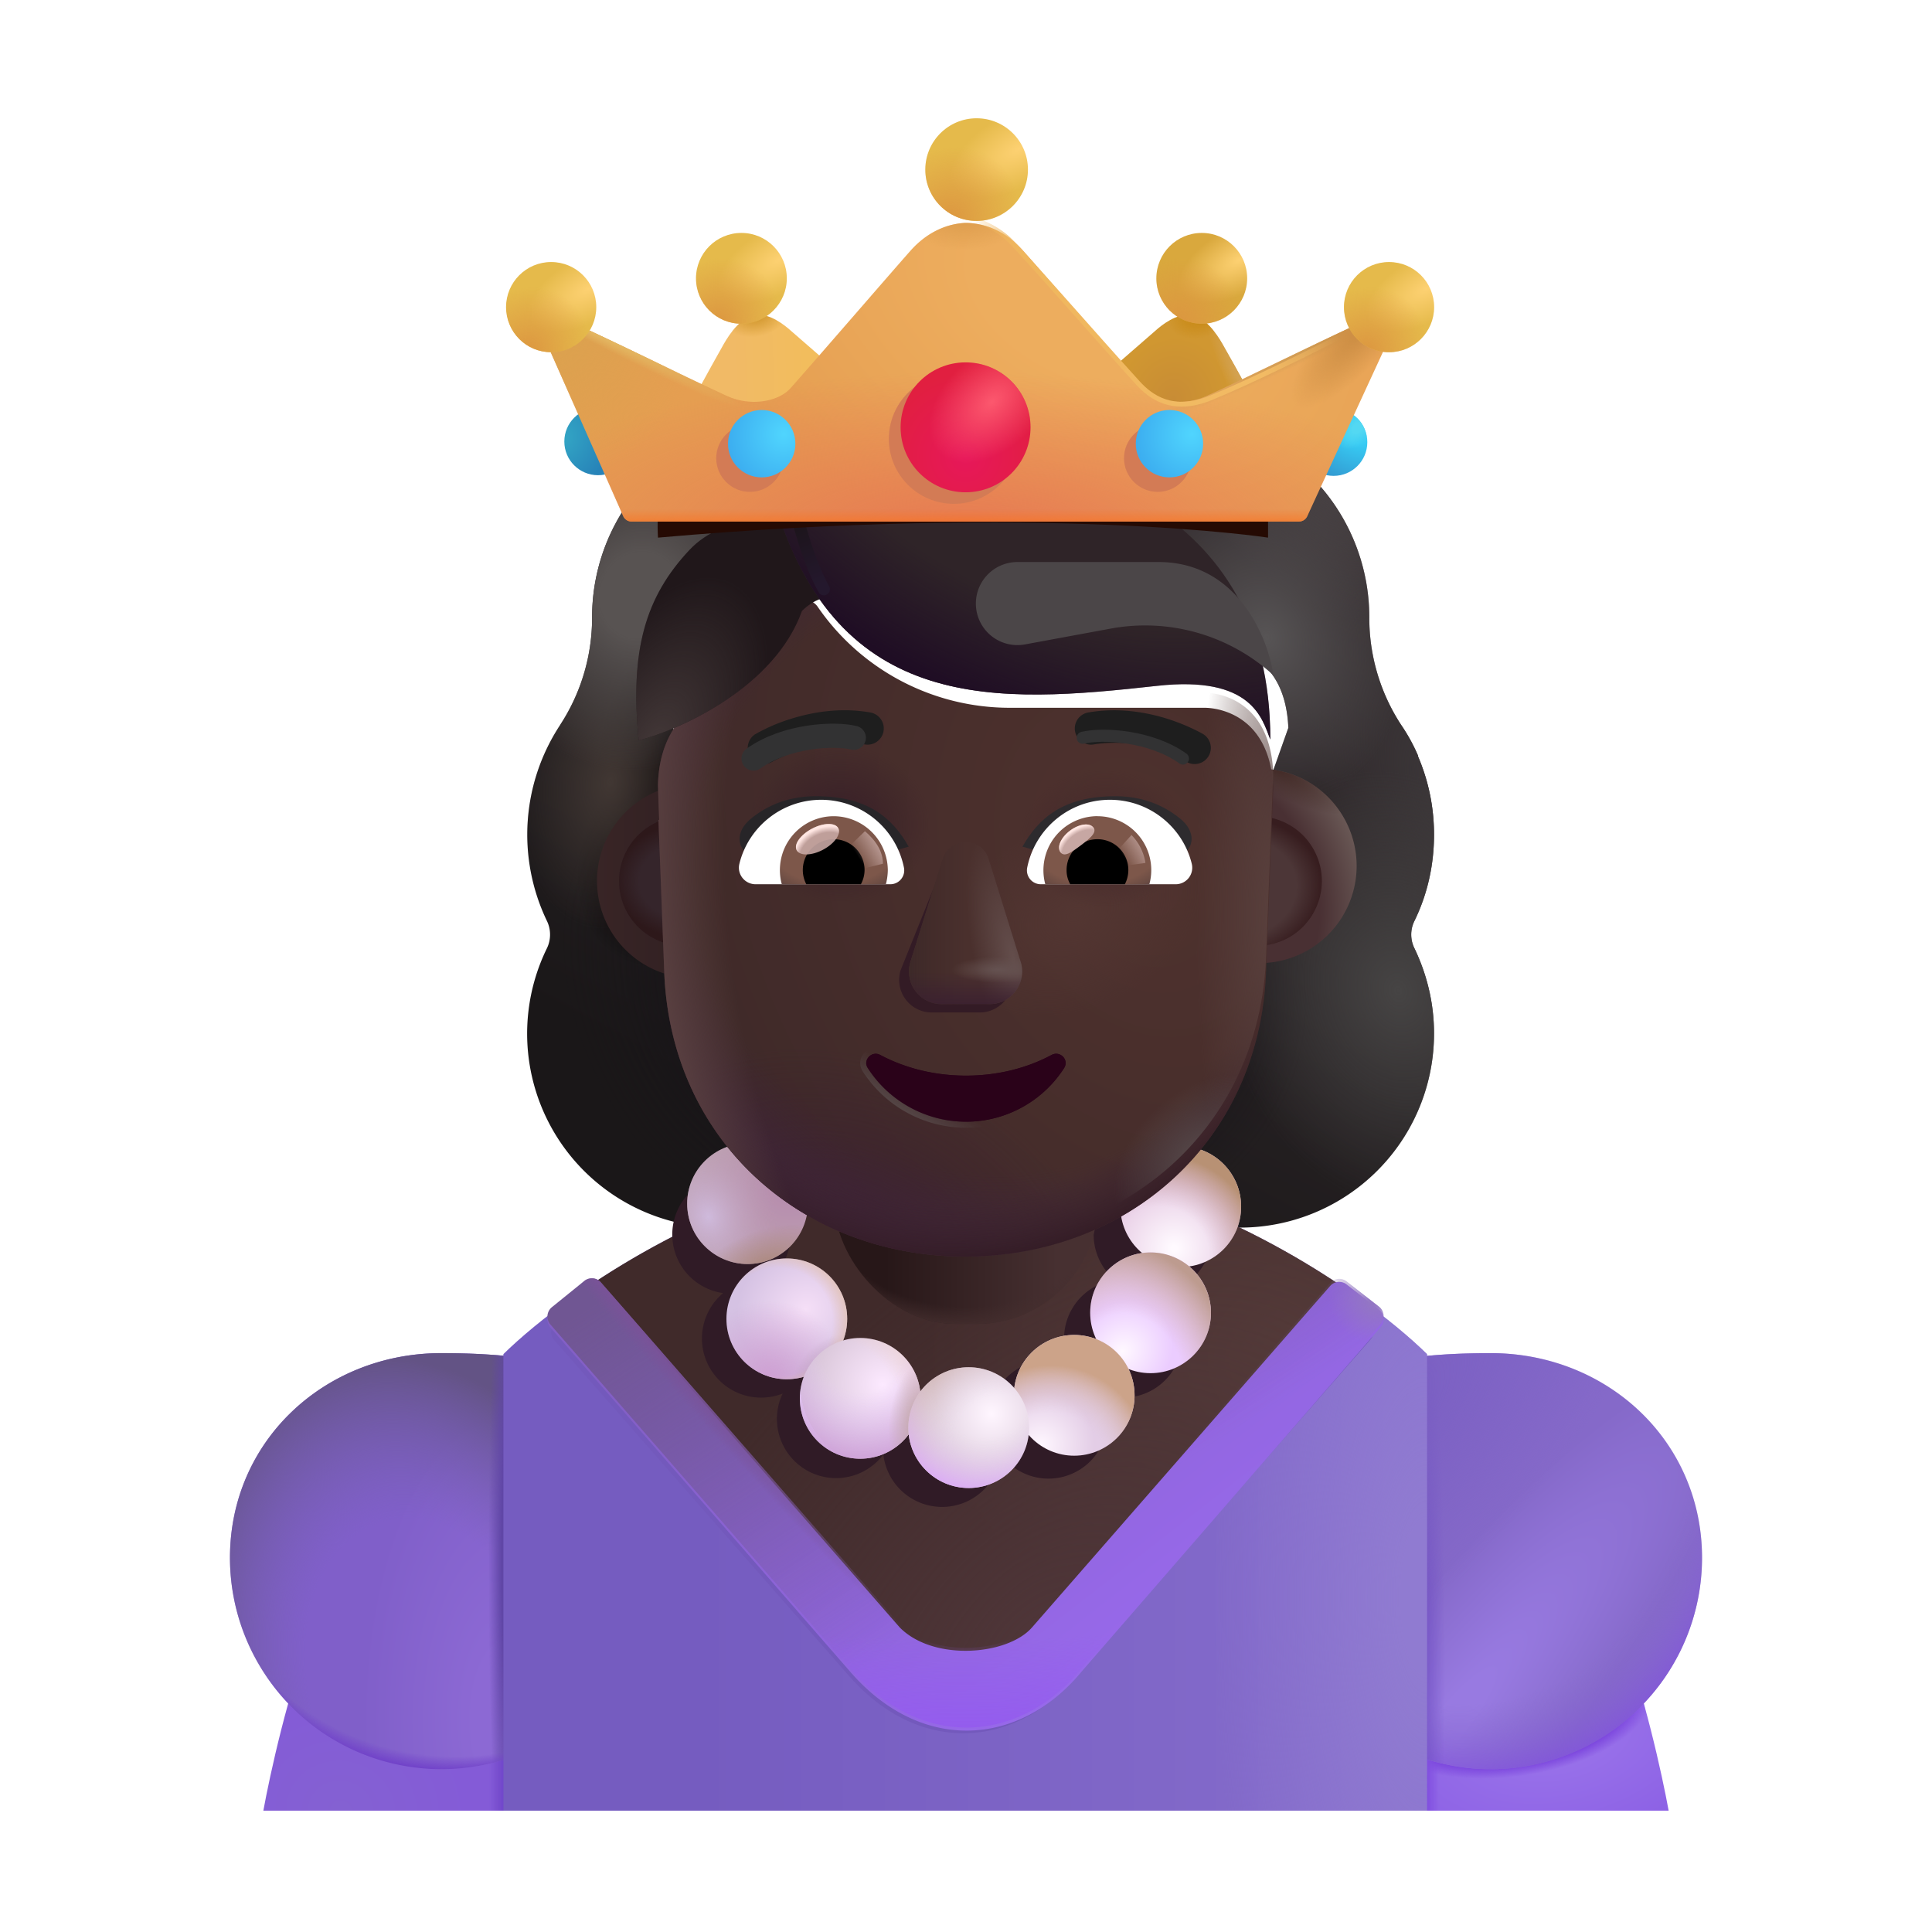<svg xmlns="http://www.w3.org/2000/svg" fill="none" viewBox="0 0 32 32"><g fill-rule="evenodd" clip-rule="evenodd" filter="url(#svg-2259e2a9-4242-42c6-9dc6-0c3235835c33-a)"><path fill="url(#svg-a60c64a5-a776-47e0-ae9d-d6144ecf453a-b)" d="M23.178 16.002c.213-.435.324-.92.324-1.427 0-.467-.096-.905-.268-1.305h.005a3 3 0 0 0-.281-.513l-.002-.003a3.24 3.24 0 0 1-.526-1.771v-.01a3.3 3.3 0 0 0-3.3-3.3.54.54 0 0 1-.455-.232 3.3 3.3 0 0 0-2.682-1.377 3.3 3.3 0 0 0-2.682 1.377.56.56 0 0 1-.455.233h-.085a3.3 3.3 0 0 0-3.214 3.299v.01a3.24 3.24 0 0 1-.527 1.77l-.002.005a3.3 3.3 0 0 0-.22 3.244c.07.142.07.314 0 .456a3.213 3.213 0 0 0 2.894 4.625h8.582a3.213 3.213 0 0 0 3.218-3.219c0-.506-.121-.981-.324-1.406a.51.51 0 0 1 0-.456m-12.26-2.672h-.012l1.199 2.355c.123 2.803 1.217 0 3.888 0 2.672 0 3.836 3.12 3.96.317l1.136-3.197c-.054-1.245-.956-1.332-1.136-1.332h-3.22a3.86 3.86 0 0 1-3.19-1.673.264.264 0 0 0-.461.05l-.082.195c-.226.56-.656.99-1.19 1.234l-.05.02-.052.02c-.236.123-.79.49-.81 1.44l.01.306z"/><path fill="url(#svg-774a7350-a1e8-47ac-806d-11df7f84f49c-c)" d="M23.178 16.002c.213-.435.324-.92.324-1.427 0-.467-.096-.905-.268-1.305h.005a3 3 0 0 0-.281-.513l-.002-.003a3.24 3.24 0 0 1-.526-1.771v-.01a3.3 3.3 0 0 0-3.3-3.3.54.54 0 0 1-.455-.232 3.3 3.3 0 0 0-2.682-1.377 3.3 3.3 0 0 0-2.682 1.377.56.56 0 0 1-.455.233h-.085a3.3 3.3 0 0 0-3.214 3.299v.01a3.24 3.24 0 0 1-.527 1.77l-.002.005a3.3 3.3 0 0 0-.22 3.244c.07.142.07.314 0 .456a3.213 3.213 0 0 0 2.894 4.625h8.582a3.213 3.213 0 0 0 3.218-3.219c0-.506-.121-.981-.324-1.406a.51.51 0 0 1 0-.456m-12.26-2.672h-.012l1.199 2.355c.123 2.803 1.217 0 3.888 0 2.672 0 3.836 3.12 3.96.317l1.136-3.197c-.054-1.245-.956-1.332-1.136-1.332h-3.22a3.86 3.86 0 0 1-3.19-1.673.264.264 0 0 0-.461.05l-.082.195c-.226.56-.656.99-1.19 1.234l-.05.02-.052.02c-.236.123-.79.49-.81 1.44l.01.306z"/><path fill="url(#svg-fa20f121-f1b1-414d-8d77-e5b8a8e175ff-d)" d="M23.178 16.002c.213-.435.324-.92.324-1.427 0-.467-.096-.905-.268-1.305h.005a3 3 0 0 0-.281-.513l-.002-.003a3.24 3.24 0 0 1-.526-1.771v-.01a3.3 3.3 0 0 0-3.3-3.3.54.54 0 0 1-.455-.232 3.3 3.3 0 0 0-2.682-1.377 3.3 3.3 0 0 0-2.682 1.377.56.56 0 0 1-.455.233h-.085a3.3 3.3 0 0 0-3.214 3.299v.01a3.24 3.24 0 0 1-.527 1.77l-.002.005a3.3 3.3 0 0 0-.22 3.244c.07.142.07.314 0 .456a3.213 3.213 0 0 0 2.894 4.625h8.582a3.213 3.213 0 0 0 3.218-3.219c0-.506-.121-.981-.324-1.406a.51.51 0 0 1 0-.456m-12.26-2.672h-.012l1.199 2.355c.123 2.803 1.217 0 3.888 0 2.672 0 3.836 3.12 3.96.317l1.136-3.197c-.054-1.245-.956-1.332-1.136-1.332h-3.22a3.86 3.86 0 0 1-3.19-1.673.264.264 0 0 0-.461.05l-.082.195c-.226.56-.656.99-1.19 1.234l-.05.02-.052.02c-.236.123-.79.49-.81 1.44l.01.306z"/><path fill="url(#svg-59ba61d4-b626-4347-b49b-cf8b1360c26d-e)" d="M23.178 16.002c.213-.435.324-.92.324-1.427 0-.467-.096-.905-.268-1.305h.005a3 3 0 0 0-.281-.513l-.002-.003a3.24 3.24 0 0 1-.526-1.771v-.01a3.3 3.3 0 0 0-3.3-3.3.54.54 0 0 1-.455-.232 3.3 3.3 0 0 0-2.682-1.377 3.3 3.3 0 0 0-2.682 1.377.56.56 0 0 1-.455.233h-.085a3.3 3.3 0 0 0-3.214 3.299v.01a3.24 3.24 0 0 1-.527 1.77l-.002.005a3.3 3.3 0 0 0-.22 3.244c.07.142.07.314 0 .456a3.213 3.213 0 0 0 2.894 4.625h8.582a3.213 3.213 0 0 0 3.218-3.219c0-.506-.121-.981-.324-1.406a.51.51 0 0 1 0-.456m-12.26-2.672h-.012l1.199 2.355c.123 2.803 1.217 0 3.888 0 2.672 0 3.836 3.12 3.96.317l1.136-3.197c-.054-1.245-.956-1.332-1.136-1.332h-3.22a3.86 3.86 0 0 1-3.19-1.673.264.264 0 0 0-.461.05l-.082.195c-.226.56-.656.99-1.19 1.234l-.05.02-.052.02c-.236.123-.79.49-.81 1.44l.01.306z"/><path fill="url(#svg-69231d64-67a8-4ffb-84ed-24088617dad8-f)" d="M23.178 16.002c.213-.435.324-.92.324-1.427 0-.467-.096-.905-.268-1.305h.005a3 3 0 0 0-.281-.513l-.002-.003a3.24 3.24 0 0 1-.526-1.771v-.01a3.3 3.3 0 0 0-3.3-3.3.54.54 0 0 1-.455-.232 3.3 3.3 0 0 0-2.682-1.377 3.3 3.3 0 0 0-2.682 1.377.56.56 0 0 1-.455.233h-.085a3.3 3.3 0 0 0-3.214 3.299v.01a3.24 3.24 0 0 1-.527 1.77l-.002.005a3.3 3.3 0 0 0-.22 3.244c.07.142.07.314 0 .456a3.213 3.213 0 0 0 2.894 4.625h8.582a3.213 3.213 0 0 0 3.218-3.219c0-.506-.121-.981-.324-1.406a.51.51 0 0 1 0-.456m-12.26-2.672h-.012l1.199 2.355c.123 2.803 1.217 0 3.888 0 2.672 0 3.836 3.12 3.96.317l1.136-3.197c-.054-1.245-.956-1.332-1.136-1.332h-3.22a3.86 3.86 0 0 1-3.19-1.673.264.264 0 0 0-.461.05l-.082.195c-.226.56-.656.99-1.19 1.234l-.05.02-.052.02c-.236.123-.79.49-.81 1.44l.01.306z"/><path fill="url(#svg-8fa8f1c6-fcee-4135-9851-5a9ab2a72d41-g)" d="M23.178 16.002c.213-.435.324-.92.324-1.427 0-.467-.096-.905-.268-1.305h.005a3 3 0 0 0-.281-.513l-.002-.003a3.24 3.24 0 0 1-.526-1.771v-.01a3.3 3.3 0 0 0-3.3-3.3.54.54 0 0 1-.455-.232 3.3 3.3 0 0 0-2.682-1.377 3.3 3.3 0 0 0-2.682 1.377.56.56 0 0 1-.455.233h-.085a3.3 3.3 0 0 0-3.214 3.299v.01a3.24 3.24 0 0 1-.527 1.77l-.002.005a3.3 3.3 0 0 0-.22 3.244c.07.142.07.314 0 .456a3.213 3.213 0 0 0 2.894 4.625h8.582a3.213 3.213 0 0 0 3.218-3.219c0-.506-.121-.981-.324-1.406a.51.51 0 0 1 0-.456m-12.26-2.672h-.012l1.199 2.355c.123 2.803 1.217 0 3.888 0 2.672 0 3.836 3.12 3.96.317l1.136-3.197c-.054-1.245-.956-1.332-1.136-1.332h-3.22a3.86 3.86 0 0 1-3.19-1.673.264.264 0 0 0-.461.05l-.082.195c-.226.56-.656.99-1.19 1.234l-.05.02-.052.02c-.236.123-.79.49-.81 1.44l.01.306z"/><path fill="url(#svg-1f8aebaf-254c-45d2-b0e3-1326829139ff-h)" d="M23.178 16.002c.213-.435.324-.92.324-1.427 0-.467-.096-.905-.268-1.305h.005a3 3 0 0 0-.281-.513l-.002-.003a3.24 3.24 0 0 1-.526-1.771v-.01a3.3 3.3 0 0 0-3.3-3.3.54.54 0 0 1-.455-.232 3.3 3.3 0 0 0-2.682-1.377 3.3 3.3 0 0 0-2.682 1.377.56.56 0 0 1-.455.233h-.085a3.3 3.3 0 0 0-3.214 3.299v.01a3.24 3.24 0 0 1-.527 1.77l-.002.005a3.3 3.3 0 0 0-.22 3.244c.07.142.07.314 0 .456a3.213 3.213 0 0 0 2.894 4.625h8.582a3.213 3.213 0 0 0 3.218-3.219c0-.506-.121-.981-.324-1.406a.51.51 0 0 1 0-.456m-12.26-2.672h-.012l1.199 2.355c.123 2.803 1.217 0 3.888 0 2.672 0 3.836 3.12 3.96.317l1.136-3.197c-.054-1.245-.956-1.332-1.136-1.332h-3.22a3.86 3.86 0 0 1-3.19-1.673.264.264 0 0 0-.461.05l-.082.195c-.226.56-.656.99-1.19 1.234l-.05.02-.052.02c-.236.123-.79.49-.81 1.44l.01.306z"/><path fill="url(#svg-3a4c55a9-8c99-4ac6-a1a2-2f3b10945ca9-i)" d="M23.178 16.002c.213-.435.324-.92.324-1.427 0-.467-.096-.905-.268-1.305h.005a3 3 0 0 0-.281-.513l-.002-.003a3.24 3.24 0 0 1-.526-1.771v-.01a3.3 3.3 0 0 0-3.3-3.3.54.54 0 0 1-.455-.232 3.3 3.3 0 0 0-2.682-1.377 3.3 3.3 0 0 0-2.682 1.377.56.56 0 0 1-.455.233h-.085a3.3 3.3 0 0 0-3.214 3.299v.01a3.24 3.24 0 0 1-.527 1.77l-.002.005a3.3 3.3 0 0 0-.22 3.244c.07.142.07.314 0 .456a3.213 3.213 0 0 0 2.894 4.625h8.582a3.213 3.213 0 0 0 3.218-3.219c0-.506-.121-.981-.324-1.406a.51.51 0 0 1 0-.456m-12.26-2.672h-.012l1.199 2.355c.123 2.803 1.217 0 3.888 0 2.672 0 3.836 3.12 3.96.317l1.136-3.197c-.054-1.245-.956-1.332-1.136-1.332h-3.22a3.86 3.86 0 0 1-3.19-1.673.264.264 0 0 0-.461.05l-.082.195c-.226.56-.656.99-1.19 1.234l-.05.02-.052.02c-.236.123-.79.49-.81 1.44l.01.306z"/><path fill="url(#svg-3e2f7677-2e56-425c-8dfa-7f00639031c5-j)" d="M23.178 16.002c.213-.435.324-.92.324-1.427 0-.467-.096-.905-.268-1.305h.005a3 3 0 0 0-.281-.513l-.002-.003a3.24 3.24 0 0 1-.526-1.771v-.01a3.3 3.3 0 0 0-3.3-3.3.54.54 0 0 1-.455-.232 3.3 3.3 0 0 0-2.682-1.377 3.3 3.3 0 0 0-2.682 1.377.56.56 0 0 1-.455.233h-.085a3.3 3.3 0 0 0-3.214 3.299v.01a3.24 3.24 0 0 1-.527 1.77l-.002.005a3.3 3.3 0 0 0-.22 3.244c.07.142.07.314 0 .456a3.213 3.213 0 0 0 2.894 4.625h8.582a3.213 3.213 0 0 0 3.218-3.219c0-.506-.121-.981-.324-1.406a.51.51 0 0 1 0-.456m-12.26-2.672h-.012l1.199 2.355c.123 2.803 1.217 0 3.888 0 2.672 0 3.836 3.12 3.96.317l1.136-3.197c-.054-1.245-.956-1.332-1.136-1.332h-3.22a3.86 3.86 0 0 1-3.19-1.673.264.264 0 0 0-.461.05l-.082.195c-.226.56-.656.99-1.19 1.234l-.05.02-.052.02c-.236.123-.79.49-.81 1.44l.01.306z"/><path fill="url(#svg-8c7e4605-dcc1-4277-bfe9-804e058e85c4-k)" d="M23.178 16.002c.213-.435.324-.92.324-1.427 0-.467-.096-.905-.268-1.305h.005a3 3 0 0 0-.281-.513l-.002-.003a3.24 3.24 0 0 1-.526-1.771v-.01a3.3 3.3 0 0 0-3.3-3.3.54.54 0 0 1-.455-.232 3.3 3.3 0 0 0-2.682-1.377 3.3 3.3 0 0 0-2.682 1.377.56.56 0 0 1-.455.233h-.085a3.3 3.3 0 0 0-3.214 3.299v.01a3.24 3.24 0 0 1-.527 1.77l-.002.005a3.3 3.3 0 0 0-.22 3.244c.07.142.07.314 0 .456a3.213 3.213 0 0 0 2.894 4.625h8.582a3.213 3.213 0 0 0 3.218-3.219c0-.506-.121-.981-.324-1.406a.51.51 0 0 1 0-.456m-12.26-2.672h-.012l1.199 2.355c.123 2.803 1.217 0 3.888 0 2.672 0 3.836 3.12 3.96.317l1.136-3.197c-.054-1.245-.956-1.332-1.136-1.332h-3.22a3.86 3.86 0 0 1-3.19-1.673.264.264 0 0 0-.461.05l-.082.195c-.226.56-.656.99-1.19 1.234l-.05.02-.052.02c-.236.123-.79.49-.81 1.44l.01.306z"/><path fill="url(#svg-14ccd21e-eb80-444f-9efd-3b507456ebc3-l)" d="M23.178 16.002c.213-.435.324-.92.324-1.427 0-.467-.096-.905-.268-1.305h.005a3 3 0 0 0-.281-.513l-.002-.003a3.24 3.24 0 0 1-.526-1.771v-.01a3.3 3.3 0 0 0-3.3-3.3.54.54 0 0 1-.455-.232 3.3 3.3 0 0 0-2.682-1.377 3.3 3.3 0 0 0-2.682 1.377.56.56 0 0 1-.455.233h-.085a3.3 3.3 0 0 0-3.214 3.299v.01a3.24 3.24 0 0 1-.527 1.77l-.002.005a3.3 3.3 0 0 0-.22 3.244c.07.142.07.314 0 .456a3.213 3.213 0 0 0 2.894 4.625h8.582a3.213 3.213 0 0 0 3.218-3.219c0-.506-.121-.981-.324-1.406a.51.51 0 0 1 0-.456m-12.26-2.672h-.012l1.199 2.355c.123 2.803 1.217 0 3.888 0 2.672 0 3.836 3.12 3.96.317l1.136-3.197c-.054-1.245-.956-1.332-1.136-1.332h-3.22a3.86 3.86 0 0 1-3.19-1.673.264.264 0 0 0-.461.05l-.082.195c-.226.56-.656.99-1.19 1.234l-.05.02-.052.02c-.236.123-.79.49-.81 1.44l.01.306z"/><path fill="url(#svg-897c5134-ea16-4553-9ae7-53f6bf3974b2-m)" d="M23.178 16.002c.213-.435.324-.92.324-1.427 0-.467-.096-.905-.268-1.305h.005a3 3 0 0 0-.281-.513l-.002-.003a3.24 3.24 0 0 1-.526-1.771v-.01a3.3 3.3 0 0 0-3.3-3.3.54.54 0 0 1-.455-.232 3.3 3.3 0 0 0-2.682-1.377 3.3 3.3 0 0 0-2.682 1.377.56.56 0 0 1-.455.233h-.085a3.3 3.3 0 0 0-3.214 3.299v.01a3.24 3.24 0 0 1-.527 1.77l-.002.005a3.3 3.3 0 0 0-.22 3.244c.07.142.07.314 0 .456a3.213 3.213 0 0 0 2.894 4.625h8.582a3.213 3.213 0 0 0 3.218-3.219c0-.506-.121-.981-.324-1.406a.51.51 0 0 1 0-.456m-12.26-2.672h-.012l1.199 2.355c.123 2.803 1.217 0 3.888 0 2.672 0 3.836 3.12 3.96.317l1.136-3.197c-.054-1.245-.956-1.332-1.136-1.332h-3.22a3.86 3.86 0 0 1-3.19-1.673.264.264 0 0 0-.461.05l-.082.195c-.226.56-.656.99-1.19 1.234l-.05.02-.052.02c-.236.123-.79.49-.81 1.44l.01.306z"/></g><path fill="url(#svg-0f9429d3-2afa-45b8-83df-5a4c95d7c628-n)" d="M5.167 27.014c-.388.97-.698 2.388-.805 2.976h4.953v-2.976z"/><path fill="url(#svg-3a7c6023-8966-432f-bb48-dbb928c2ecb9-o)" d="M5.167 27.014c-.388.97-.698 2.388-.805 2.976h4.953v-2.976z"/><path fill="url(#svg-aa17f149-1c05-4945-884a-97c17cada0f7-p)" d="M26.833 27.014c.388.97.698 2.388.805 2.976h-4.953v-2.976z"/><path fill="url(#svg-e353dabe-d625-4cc3-a862-780039f7add6-q)" d="M26.833 27.014c.388.97.698 2.388.805 2.976h-4.953v-2.976z"/><path fill="url(#svg-d8ef5efd-a943-4021-8907-e0b0dadfde45-r)" d="M26.833 27.014c.388.97.698 2.388.805 2.976h-4.953v-2.976z"/><path fill="url(#svg-1d88c59b-63f6-4ccb-97c9-4e504b695132-s)" d="M10.813 25.801a3.502 3.502 0 1 1-7.004 0c0-1.934 1.568-3.389 3.502-3.389 3.781 0 3.502 1.455 3.502 3.389"/><path fill="url(#svg-ec0817a7-d1fa-42b2-92c7-96856958afd3-t)" d="M10.813 25.801a3.502 3.502 0 1 1-7.004 0c0-1.934 1.568-3.389 3.502-3.389 3.781 0 3.502 1.455 3.502 3.389"/><path fill="url(#svg-c4ce79af-883b-4cb7-8723-5214d6003ea0-u)" d="M10.813 25.801a3.502 3.502 0 1 1-7.004 0c0-1.934 1.568-3.389 3.502-3.389 3.781 0 3.502 1.455 3.502 3.389"/><path fill="url(#svg-db2faf76-de55-4326-8e71-d2a9381a0a1a-v)" d="M10.813 25.801a3.502 3.502 0 1 1-7.004 0c0-1.934 1.568-3.389 3.502-3.389 3.781 0 3.502 1.455 3.502 3.389"/><path fill="url(#svg-063ce9a4-a418-45cc-8dca-98bd953497f4-w)" d="M21.187 25.801a3.502 3.502 0 1 0 7.004 0c0-1.934-1.568-3.389-3.502-3.389-3.782 0-3.502 1.455-3.502 3.389"/><path fill="url(#svg-a6730292-441b-4c3d-85d1-d6644a760c02-x)" d="M21.187 25.801a3.502 3.502 0 1 0 7.004 0c0-1.934-1.568-3.389-3.502-3.389-3.782 0-3.502 1.455-3.502 3.389"/><path fill="url(#svg-4d84a9d9-f316-4250-b060-75af91e52130-y)" d="M21.187 25.801a3.502 3.502 0 1 0 7.004 0c0-1.934-1.568-3.389-3.502-3.389-3.782 0-3.502 1.455-3.502 3.389"/><path fill="url(#svg-da5cfded-5ede-4a5d-86ae-d99f057b4ff6-z)" d="M21.187 25.801a3.502 3.502 0 1 0 7.004 0c0-1.934-1.568-3.389-3.502-3.389-3.782 0-3.502 1.455-3.502 3.389"/><path fill="url(#svg-4a61bbf6-7c42-470c-a421-1b902a1dbcea-A)" d="M8.338 22.428c1.11-1.089 4.193-3.219 7.649-3.219s6.539 2.13 7.648 3.219v7.562H8.338z"/><path fill="url(#svg-c5d3f385-37d4-44a0-bfac-b12473547598-B)" d="M8.338 22.428c1.11-1.089 4.193-3.219 7.649-3.219s6.539 2.13 7.648 3.219v7.562H8.338z"/><path fill="url(#svg-7c3b9611-04d4-405f-9db3-c6a98b84499e-C)" d="m9.539 21.45 5.55 6.493h2.015l5.453-6.407c-1.49-1.075-3.92-2.327-6.57-2.327-2.579 0-4.95 1.186-6.448 2.24"/><path fill="url(#svg-a6b009e8-b5af-4d93-a36f-807431d1e1b9-D)" d="m9.539 21.45 5.55 6.493h2.015l5.453-6.407c-1.49-1.075-3.92-2.327-6.57-2.327-2.579 0-4.95 1.186-6.448 2.24"/><g filter="url(#svg-5c12c975-2737-4abd-9bea-351949027335-E)"><path fill="#7359BC" fill-rule="evenodd" d="m14.049 27.743-4.871-5.548a.194.194 0 0 1 .024-.28l.527-.423a.2.2 0 0 1 .272.023l4.865 5.525c.549.552 2.02.666 2.418.215l4.782-5.522a.2.2 0 0 1 .27-.026l.336.2a.194.194 0 0 1 .027.281l-4.864 5.558c-1.014 1.229-2.627 1.336-3.786-.003" clip-rule="evenodd"/></g><g filter="url(#svg-7f2c5f84-24b1-4e6e-aaeb-e6642d08e9eb-F)"><path fill="url(#svg-368dfc7e-1f57-4819-a63f-ec0d9ceb3df4-G)" fill-rule="evenodd" d="m14.07 27.625-4.954-5.688a.2.2 0 0 1 .025-.286l.536-.434a.2.2 0 0 1 .276.024l4.949 5.664c.558.566 1.784.464 2.19.002l4.939-5.657a.2.2 0 0 1 .273-.026l.537.418a.2.2 0 0 1 .027.289l-4.946 5.697c-1.032 1.26-2.673 1.37-3.852-.003" clip-rule="evenodd"/></g><path fill="url(#svg-4dae97a3-cd01-4e1f-80ee-9cf9f0ed9687-H)" fill-rule="evenodd" d="m14.07 27.625-4.954-5.688a.2.2 0 0 1 .025-.286l.536-.434a.2.2 0 0 1 .276.024l4.949 5.664c.558.566 1.784.464 2.19.002l4.939-5.657a.2.2 0 0 1 .273-.026l.537.418a.2.2 0 0 1 .027.289l-4.946 5.697c-1.032 1.26-2.673 1.37-3.852-.003" clip-rule="evenodd"/><path fill="url(#svg-4f68ab62-4156-4416-a3ea-b845d2d1fb09-I)" fill-rule="evenodd" d="m14.07 27.625-4.954-5.688a.2.2 0 0 1 .025-.286l.536-.434a.2.2 0 0 1 .276.024l4.949 5.664c.558.566 1.784.464 2.19.002l4.939-5.657a.2.2 0 0 1 .273-.026l.537.418a.2.2 0 0 1 .027.289l-4.946 5.697c-1.032 1.26-2.673 1.37-3.852-.003" clip-rule="evenodd"/><path fill="url(#svg-8ff78419-f4ee-4994-9e17-ec0c42ffaab3-J)" fill-rule="evenodd" d="m14.07 27.625-4.954-5.688a.2.2 0 0 1 .025-.286l.536-.434a.2.2 0 0 1 .276.024l4.949 5.664c.558.566 1.784.464 2.19.002l4.939-5.657a.2.2 0 0 1 .273-.026l.537.418a.2.2 0 0 1 .027.289l-4.946 5.697c-1.032 1.26-2.673 1.37-3.852-.003" clip-rule="evenodd"/><path fill="url(#svg-ec1d45a5-c02b-4aab-a31b-3a7e51fae18b-K)" fill-rule="evenodd" d="m14.07 27.625-4.954-5.688a.2.2 0 0 1 .025-.286l.536-.434a.2.2 0 0 1 .276.024l4.949 5.664c.558.566 1.784.464 2.19.002l4.939-5.657a.2.2 0 0 1 .273-.026l.537.418a.2.2 0 0 1 .027.289l-4.946 5.697c-1.032 1.26-2.673 1.37-3.852-.003" clip-rule="evenodd"/><g filter="url(#svg-aa28dc56-9daf-41fd-919b-2dfbb75c9be6-L)"><path fill="#301B26" fill-rule="evenodd" d="M12.743 21.2a.98.98 0 1 0-.766.218.98.98 0 0 0 .986 1.664.98.98 0 0 0 1.668 1.01.98.98 0 0 0 1.947 0 .978.978 0 0 0 1.766-.583 1 1 0 0 0-.098-.428.978.978 0 0 0 1.337-.912.98.98 0 0 0-.351-.751.98.98 0 1 0-.766-.218.98.98 0 0 0-.744 1.397.98.98 0 0 0-1.331.803.978.978 0 0 0-1.573 0 .98.98 0 0 0-1.332-.803.98.98 0 0 0-.744-1.397" clip-rule="evenodd"/></g><circle r="1" fill="url(#svg-c902cf2b-3d6d-4318-90ce-abd0fc8847c7-M)" transform="matrix(-1 0 0 1 19.557 19.986)"/><circle r="1" fill="url(#svg-1d0bd4bd-e86f-46db-b8a7-5d068ba33097-N)" transform="matrix(-1 0 0 1 19.557 19.986)"/><circle r="1" fill="url(#svg-72815898-cda3-4e9f-bfd7-f79f72d99e37-O)" transform="matrix(-1 0 0 1 19.057 21.744)"/><circle r="1" fill="url(#svg-b9186aa9-1c3d-40ac-86af-8843df0819d5-P)" transform="matrix(-1 0 0 1 19.057 21.744)"/><circle r="1" fill="url(#svg-6336ab12-a5df-4250-9ee5-2286e1303672-Q)" transform="matrix(-1 0 0 1 17.792 23.111)"/><circle r="1" fill="url(#svg-59c72ab9-5d81-4716-8c27-01f6d58195a8-R)" transform="matrix(-1 0 0 1 17.792 23.111)"/><circle r="1" fill="url(#svg-f24a0ca4-b8d1-4261-9481-7fe4809a9c44-S)" transform="matrix(-1 0 0 1 17.792 23.111)"/><g filter="url(#svg-4caeb87b-b934-479a-abec-50ed769b15b7-T)"><circle cx="12.432" cy="19.986" r="1" fill="url(#svg-7183cf4b-f263-4d35-8f63-1fa369dcce76-U)"/><circle cx="12.432" cy="19.986" r="1" fill="url(#svg-4c0b6b35-015f-4804-b92f-f3071672753d-V)"/><circle cx="12.432" cy="19.986" r="1" fill="url(#svg-2484be93-8d95-4cb6-b78a-15ffc853c007-W)"/></g><g filter="url(#svg-37e60c2e-e117-4519-826a-7ae4c0d14e57-X)"><circle cx="12.932" cy="21.744" r="1" fill="url(#svg-f6f662db-9ded-49e7-94e2-8bd9a3f7e42e-Y)"/><circle cx="12.932" cy="21.744" r="1" fill="url(#svg-2a07c0b2-7379-4ce8-846c-177df0e3e85b-Z)"/><circle cx="12.932" cy="21.744" r="1" fill="url(#svg-7f2ad82d-ef84-4028-aa6c-1bbf6e63a101-aa)"/><circle cx="12.932" cy="21.744" r="1" fill="url(#svg-70e76842-98e4-458a-bbc8-564af5028690-ab)"/></g><g filter="url(#svg-645466a3-d06e-4114-b97b-b7d1a0674d1d-ac)"><circle cx="14.198" cy="23.111" r="1" fill="url(#svg-a4084393-8375-440d-8410-9d82c45adbe6-ad)"/><circle cx="14.198" cy="23.111" r="1" fill="url(#svg-a8c9aa8e-40a3-4bf3-a15f-67ea95e056ed-ae)"/><circle cx="14.198" cy="23.111" r="1" fill="url(#svg-47383144-00ce-4c35-b144-2efb9f8b486d-af)"/><circle cx="14.198" cy="23.111" r="1" fill="url(#svg-5b0d89ef-6368-4eef-a696-3f4343ba2e3c-ag)"/></g><g filter="url(#svg-c519d942-ba72-4576-a1c4-80567d3dc323-ah)"><circle cx="15.995" cy="23.596" r="1" fill="url(#svg-d5e46063-4db1-4d73-aeea-8e96f92ca89a-ai)"/><circle cx="15.995" cy="23.596" r="1" fill="url(#svg-12969188-4d85-40bc-8f61-98fb7a2ac186-aj)"/><circle cx="15.995" cy="23.596" r="1" fill="url(#svg-2341202d-d6ab-4a3b-85d8-daf475fd3396-ak)"/></g><rect width="4.359" height="4.703" x="13.823" y="17.225" fill="url(#svg-3b4fde6e-53fe-4734-a2e9-c0af5249d389-al)" rx="2"/><rect width="4.359" height="4.703" x="13.823" y="17.225" fill="url(#svg-7cc217d6-9811-4815-9d0d-883d3db32f56-am)" rx="2"/><path fill="url(#svg-92c9833c-5d63-4b74-91b2-be44ce67f154-an)" d="M16.348 19.373c.25.01.51.03.77.05-.26-.02-.51-.04-.77-.05"/><path fill="url(#svg-2fc4bef9-989a-42f0-8822-22542a1859e1-ao)" d="M16.018 19.373h-.04c.1 0 .19 0 .29.01-.08-.01-.17-.01-.25-.01"/><g filter="url(#svg-724036fc-8456-4f20-8719-c95348818de6-ap)"><path fill="url(#svg-dbabb8a0-d72e-42d8-a8e6-674703a7f167-aq)" d="M11.308 16.202a1.61 1.61 0 1 0 0-3.219 1.61 1.61 0 0 0 0 3.219"/></g><g filter="url(#svg-8e85c515-3c69-4bad-b734-c20ae422605d-ar)"><path fill="url(#svg-29c32af6-0f87-4f1f-ba5c-9bf7b81992bb-as)" d="M20.82 16.202a1.61 1.61 0 1 0 0-3.219 1.61 1.61 0 0 0 0 3.219"/><path fill="url(#svg-c346b2d7-821c-4f6d-afe1-1e73ce4b6286-at)" d="M20.82 16.202a1.61 1.61 0 1 0 0-3.219 1.61 1.61 0 0 0 0 3.219"/></g><g filter="url(#svg-12ca57da-cc3a-4d2b-ad3f-8b063a275838-au)"><path fill="#4C3637" d="M20.82 15.667a1.074 1.074 0 1 0 0-2.148 1.074 1.074 0 0 0 0 2.148"/><path fill="url(#svg-b1ce80e4-a159-492a-b21f-1a1a9cf5ee5a-av)" d="M20.82 15.667a1.074 1.074 0 1 0 0-2.148 1.074 1.074 0 0 0 0 2.148"/></g><g filter="url(#svg-1fbf95ae-527a-463b-9ed2-d852fa5a2019-aw)"><path fill="#35252B" d="M11.327 15.667a1.074 1.074 0 1 0 0-2.148 1.074 1.074 0 0 0 0 2.148"/><path fill="url(#svg-bc6c91ea-0280-4a21-ac0a-16d38a11612a-ax)" d="M11.327 15.667a1.074 1.074 0 1 0 0-2.148 1.074 1.074 0 0 0 0 2.148"/></g><g filter="url(#svg-7c141010-fc9e-48be-9eda-d4a437eaaa84-ay)"><path fill="url(#svg-f9bcbe65-bc33-44a8-aad5-542aa037977b-az)" d="M10.906 13.33h.012l-.01-.266-.01-.306c.02-.948.574-1.316.81-1.438l.051-.02q.028-.013.051-.021A2.3 2.3 0 0 0 13 10.044l.082-.194a.264.264 0 0 1 .461-.05 3.86 3.86 0 0 0 3.19 1.673h3.22c.18 0 1.082.087 1.136 1.332l-.12 3.073c-.123 2.802-2.311 4.684-4.983 4.684-2.67 0-4.86-1.882-4.983-4.684z"/><path fill="url(#svg-7f686627-9a40-4538-a383-d35cd3a3145f-aA)" d="M10.906 13.33h.012l-.01-.266-.01-.306c.02-.948.574-1.316.81-1.438l.051-.02q.028-.013.051-.021A2.3 2.3 0 0 0 13 10.044l.082-.194a.264.264 0 0 1 .461-.05 3.86 3.86 0 0 0 3.19 1.673h3.22c.18 0 1.082.087 1.136 1.332l-.12 3.073c-.123 2.802-2.311 4.684-4.983 4.684-2.67 0-4.86-1.882-4.983-4.684z"/><path fill="url(#svg-a25860fe-77dc-413e-ab66-e442e4604a4c-aB)" d="M10.906 13.33h.012l-.01-.266-.01-.306c.02-.948.574-1.316.81-1.438l.051-.02q.028-.013.051-.021A2.3 2.3 0 0 0 13 10.044l.082-.194a.264.264 0 0 1 .461-.05 3.86 3.86 0 0 0 3.19 1.673h3.22c.18 0 1.082.087 1.136 1.332l-.12 3.073c-.123 2.802-2.311 4.684-4.983 4.684-2.67 0-4.86-1.882-4.983-4.684z"/><path fill="url(#svg-cd06e940-fb10-4b17-9540-6258147fcbab-aC)" d="M10.906 13.33h.012l-.01-.266-.01-.306c.02-.948.574-1.316.81-1.438l.051-.02q.028-.013.051-.021A2.3 2.3 0 0 0 13 10.044l.082-.194a.264.264 0 0 1 .461-.05 3.86 3.86 0 0 0 3.19 1.673h3.22c.18 0 1.082.087 1.136 1.332l-.12 3.073c-.123 2.802-2.311 4.684-4.983 4.684-2.67 0-4.86-1.882-4.983-4.684z"/><path fill="url(#svg-2b364d16-9811-408b-8c01-c802e945eb8d-aD)" d="M10.906 13.33h.012l-.01-.266-.01-.306c.02-.948.574-1.316.81-1.438l.051-.02q.028-.013.051-.021A2.3 2.3 0 0 0 13 10.044l.082-.194a.264.264 0 0 1 .461-.05 3.86 3.86 0 0 0 3.19 1.673h3.22c.18 0 1.082.087 1.136 1.332l-.12 3.073c-.123 2.802-2.311 4.684-4.983 4.684-2.67 0-4.86-1.882-4.983-4.684z"/><path fill="url(#svg-6b2fdaef-70bf-4d2f-877d-a901e3c99c7f-aE)" d="M10.906 13.33h.012l-.01-.266-.01-.306c.02-.948.574-1.316.81-1.438l.051-.02q.028-.013.051-.021A2.3 2.3 0 0 0 13 10.044l.082-.194a.264.264 0 0 1 .461-.05 3.86 3.86 0 0 0 3.19 1.673h3.22c.18 0 1.082.087 1.136 1.332l-.12 3.073c-.123 2.802-2.311 4.684-4.983 4.684-2.67 0-4.86-1.882-4.983-4.684z"/><path fill="url(#svg-294ad7b5-99cd-43a3-a660-388d4ef3962a-aF)" d="M10.906 13.33h.012l-.01-.266-.01-.306c.02-.948.574-1.316.81-1.438l.051-.02q.028-.013.051-.021A2.3 2.3 0 0 0 13 10.044l.082-.194a.264.264 0 0 1 .461-.05 3.86 3.86 0 0 0 3.19 1.673h3.22c.18 0 1.082.087 1.136 1.332l-.12 3.073c-.123 2.802-2.311 4.684-4.983 4.684-2.67 0-4.86-1.882-4.983-4.684z"/><path fill="url(#svg-2c5c9b2d-7b82-4e10-af3c-47af7cebe410-aG)" d="M10.906 13.33h.012l-.01-.266-.01-.306c.02-.948.574-1.316.81-1.438l.051-.02q.028-.013.051-.021A2.3 2.3 0 0 0 13 10.044l.082-.194a.264.264 0 0 1 .461-.05 3.86 3.86 0 0 0 3.19 1.673h3.22c.18 0 1.082.087 1.136 1.332l-.12 3.073c-.123 2.802-2.311 4.684-4.983 4.684-2.67 0-4.86-1.882-4.983-4.684z"/></g><path fill="url(#svg-bd4b1f9f-2f02-488e-8877-420ce72d785a-aH)" d="M10.906 13.33h.012l-.01-.266-.01-.306c.02-.948.574-1.316.81-1.438l.051-.02q.028-.013.051-.021A2.3 2.3 0 0 0 13 10.044l.082-.194a.264.264 0 0 1 .461-.05 3.86 3.86 0 0 0 3.19 1.673h3.22c.18 0 1.082.087 1.136 1.332l-.12 3.073c-.123 2.802-2.311 4.684-4.983 4.684-2.67 0-4.86-1.882-4.983-4.684z"/><path fill="url(#svg-be65454d-e69e-47fb-aaf0-71033d5ce42b-aI)" d="M10.906 13.33h.012l-.01-.266-.01-.306c.02-.948.574-1.316.81-1.438l.051-.02q.028-.013.051-.021A2.3 2.3 0 0 0 13 10.044l.082-.194a.264.264 0 0 1 .461-.05 3.86 3.86 0 0 0 3.19 1.673h3.22c.18 0 1.082.087 1.136 1.332l-.12 3.073c-.123 2.802-2.311 4.684-4.983 4.684-2.67 0-4.86-1.882-4.983-4.684z"/><g filter="url(#svg-da24ab4c-74a4-4314-9a6d-7a472fb9fc34-aJ)"><path fill="#331B25" d="m15.6 14.37-.683 1.7a.54.54 0 0 0 .52.7h.787c.369 0 .629-.356.52-.7l-.531-1.7c-.114-.377-.493-.377-.613 0"/></g><g filter="url(#svg-f0f7a98e-1cfb-475a-ac28-16f8d7f742e6-aK)"><path fill="#4A302D" d="m15.61 14.231-.53 1.7a.54.54 0 0 0 .52.7h.786a.54.54 0 0 0 .52-.7l-.53-1.7c-.114-.376-.646-.376-.765 0"/><path fill="url(#svg-75786490-1c54-414c-a556-f8824a4c42e2-aL)" d="m15.61 14.231-.53 1.7a.54.54 0 0 0 .52.7h.786a.54.54 0 0 0 .52-.7l-.53-1.7c-.114-.376-.646-.376-.765 0"/><path fill="url(#svg-f012e625-c5ef-43d7-81c7-2f899046f50f-aM)" d="m15.61 14.231-.53 1.7a.54.54 0 0 0 .52.7h.786a.54.54 0 0 0 .52-.7l-.53-1.7c-.114-.376-.646-.376-.765 0"/><path fill="url(#svg-32fe4cbe-3290-491a-bcc9-b146bebc703a-aN)" d="m15.61 14.231-.53 1.7a.54.54 0 0 0 .52.7h.786a.54.54 0 0 0 .52-.7l-.53-1.7c-.114-.376-.646-.376-.765 0"/><path fill="url(#svg-df76beda-693b-4eda-80e2-d5b689fcfda8-aO)" d="m15.61 14.231-.53 1.7a.54.54 0 0 0 .52.7h.786a.54.54 0 0 0 .52-.7l-.53-1.7c-.114-.376-.646-.376-.765 0"/></g><g filter="url(#svg-02017382-5206-450f-b0da-9f7d145f55d9-aP)"><path fill="#2A0219" d="M15.998 17.816c-.52 0-1.01-.125-1.421-.344-.14-.073-.292.088-.203.22a1.932 1.932 0 0 0 3.25 0c.088-.137-.063-.293-.204-.22-.411.22-.896.344-1.422.344"/><path stroke="url(#svg-d7440f9e-0b8a-4381-839d-03b9328c91dd-aQ)" stroke-width=".2" d="M15.998 17.816c-.52 0-1.01-.125-1.421-.344-.14-.073-.292.088-.203.22a1.932 1.932 0 0 0 3.25 0c.088-.137-.063-.293-.204-.22-.411.22-.896.344-1.422.344Z"/></g><path fill="#2A0219" d="M15.998 17.816c-.52 0-1.01-.125-1.421-.344-.14-.073-.292.088-.203.22a1.932 1.932 0 0 0 3.25 0c.088-.137-.063-.293-.204-.22-.411.22-.896.344-1.422.344"/><g filter="url(#svg-1e5ba7f3-fcf5-4c48-ae61-a7d8f445231f-aR)"><path fill="#2D2B2E" d="M17.135 14.024c.265-.467.669-.836 1.537-.836.38 0 .747.105 1.073.369.27.217.233.495.025.599l-.556.317c-.652-.21-1.373-.239-2.079-.45"/></g><g filter="url(#svg-51591900-d16d-42f8-8740-9cc258023ceb-aS)"><path fill="#272528" d="M14.851 14.024c-.265-.467-.669-.836-1.537-.836-.38 0-.747.105-1.073.369-.269.217-.233.495-.025.599l.556.317c.652-.21 1.373-.239 2.08-.45"/></g><g filter="url(#svg-4e1b353c-a2d7-406a-ad7e-8d32ab3e3021-aT)"><path fill="#1E1E1E" d="m12.596 12.815-.005.002a.268.268 0 0 1-.276-.46h.002l.003-.003.01-.005.032-.018.116-.059a3 3 0 0 1 .41-.162c.34-.108.815-.2 1.328-.109a.268.268 0 1 1-.093.529 2.3 2.3 0 0 0-1.072.091 3 3 0 0 0-.434.182z"/></g><g filter="url(#svg-e3c6d8e2-4428-4ec8-9589-5dfec569917f-aU)"><path fill="#1E1E1E" fill-rule="evenodd" d="m19.725 12.357-.138.23za.268.268 0 0 1-.276.46l-.005-.002-.021-.012-.091-.047a3 3 0 0 0-.343-.135 2.3 2.3 0 0 0-1.072-.091.268.268 0 0 1-.093-.529c.513-.09.988.001 1.328.11a3.3 3.3 0 0 1 .559.238l.01.005.002.002z" clip-rule="evenodd"/></g><path fill="#fff" d="M18.384 13.247c.653 0 1.205.45 1.355 1.058a.274.274 0 0 1-.268.341H17.24a.23.23 0 0 1-.227-.272c.126-.64.69-1.127 1.371-1.127"/><path fill="url(#svg-fbb5ed1c-f59b-4339-9fd2-61ee057077d4-aV)" d="M18.177 13.519a.892.892 0 0 1 .86 1.127h-1.724a.896.896 0 0 1 .864-1.128"/><path fill="#000" d="M17.666 14.411c0-.284.227-.511.511-.511a.51.51 0 0 1 .454.746h-.904a.46.46 0 0 1-.061-.235"/><g filter="url(#svg-dea6f4bc-cde9-4834-94bb-d0258af8a4d1-aW)"><path fill="#C7A7A3" d="M18.112 13.707c.063.085-.07.189-.22.302-.152.113-.264.192-.328.107-.063-.085.008-.245.159-.358.15-.113.325-.136.389-.05"/><path fill="url(#svg-77ab06f5-71bc-4f65-8eca-e85d27cf799a-aX)" d="M18.112 13.707c.063.085-.07.189-.22.302-.152.113-.264.192-.328.107-.063-.085.008-.245.159-.358.15-.113.325-.136.389-.05"/></g><g filter="url(#svg-35a2a201-b7ee-43a0-8c72-20aa4a82a0b7-aY)"><path fill="url(#svg-0d29ced5-8e8c-4898-a9de-ced51426b48e-aZ)" d="M18.972 14.293a.84.84 0 0 0-.231-.462l-.26.285.117.228z"/></g><path fill="#fff" d="M13.602 13.247c-.653 0-1.205.45-1.355 1.058-.044.175.09.341.268.341h2.231a.23.23 0 0 0 .227-.272 1.4 1.4 0 0 0-1.371-1.127"/><path fill="url(#svg-25f10352-0d14-41f8-8511-23bae22e9df9-ba)" d="M13.809 13.519a.892.892 0 0 0-.86 1.127h1.724a1 1 0 0 0 .032-.235.9.9 0 0 0-.896-.892"/><path fill="#000" d="M14.32 14.411a.51.51 0 0 0-.511-.511.51.51 0 0 0-.454.746h.904a.5.5 0 0 0 .061-.235"/><g filter="url(#svg-327379bc-b961-4ca3-b31c-2dfef2080168-bb)"><path fill="url(#svg-7a489679-24c6-44c9-8ccb-801e8b564d3b-bc)" d="M14.624 14.306c0-.288-.234-.48-.298-.539l-.288.279.178.361z"/></g><g filter="url(#svg-8aae070f-900d-464d-b05a-737cc58fc7b6-bd)" transform="rotate(-27.914 13.54 13.9)"><ellipse cx="13.54" cy="13.9" fill="#C7A7A3" fill-opacity=".9" rx=".39" ry=".197"/><ellipse cx="13.54" cy="13.9" fill="url(#svg-40c78dda-f8a8-4e1e-9745-eae8991735af-be)" rx=".39" ry=".197"/></g><g filter="url(#svg-62e81d5a-2292-447f-ac85-32e3ebeffb75-bf)"><path stroke="#323233" stroke-linecap="round" stroke-width=".2" d="M17.933 12.22c.322-.079 1.124-.04 1.66.344"/></g><g filter="url(#svg-fb8fc480-1cbd-4167-9c3e-78dd5754618b-bg)"><path stroke="#323233" stroke-linecap="round" stroke-width=".4" d="M14.142 12.22c-.323-.079-1.125-.04-1.661.344"/></g><g filter="url(#svg-c2c036cf-d38b-44ba-878c-5066136ab3a7-bh)"><path fill="#20171A" d="M10.924 8.604c.566-.599 1.636-.6 2.13-.51l.397 1.29c-.253-.039-.479.05-.668.235-.449 1.26-1.99 1.955-2.704 2.145-.148-1.492.109-2.38.845-3.16"/><path fill="url(#svg-e59d48ab-6bc2-4048-b19f-6bce94f0276d-bi)" d="M10.924 8.604c.566-.599 1.636-.6 2.13-.51l.397 1.29c-.253-.039-.479.05-.668.235-.449 1.26-1.99 1.955-2.704 2.145-.148-1.492.109-2.38.845-3.16"/></g><g filter="url(#svg-5529efa1-bfd8-4e6f-8e50-77e6140ec127-bj)"><path fill="#2F2428" d="M15.39 6.802c-1.133-.25-2.15.88-2.267 1.299 1.052 3.545 3.713 3.35 6.34 3.059 1.572-.175 1.743.542 1.877.888 0-3.933-3.344-4.67-5.922-5.24z"/><path fill="url(#svg-51bb72f0-ecb3-481b-b0d2-6418ff056e9a-bk)" d="M15.39 6.802c-1.133-.25-2.15.88-2.267 1.299 1.052 3.545 3.713 3.35 6.34 3.059 1.572-.175 1.743.542 1.877.888 0-3.933-3.344-4.67-5.922-5.24z"/><path fill="url(#svg-95b7652e-bcd9-4585-9f89-9896ea69fb6c-bl)" d="M15.39 6.802c-1.133-.25-2.15.88-2.267 1.299 1.052 3.545 3.713 3.35 6.34 3.059 1.572-.175 1.743.542 1.877.888 0-3.933-3.344-4.67-5.922-5.24z"/></g><g filter="url(#svg-6088c5aa-f873-4ce1-93bd-da94a89d0d95-bm)"><path stroke="url(#svg-013f9e27-60a4-4904-888b-111d2bcd8d83-bn)" stroke-linecap="round" stroke-width=".2" d="M13.102 8.05c.023.244.234 1.157.544 1.71"/></g><g filter="url(#svg-e472f0f3-0eac-410b-8b65-265a6355c0ed-bo)"><path fill="#4B4648" d="m18.4 10.411-1.426.263a.688.688 0 1 1-.125-1.365h2.34c1.385 0 1.843 1.395 1.9 1.872a3.15 3.15 0 0 0-2.69-.77"/></g><g filter="url(#svg-8c060c92-e4e9-40f3-ad64-4e16c3df9f2a-bp)"><path fill="#250A03" d="M10.898 8.34h10.105v.565s-3.685-.565-10.105 0c-.013-.22 0-.565 0-.565"/></g><circle cx="22.089" cy="7.324" r=".558" fill="url(#svg-b2514ee6-f27a-4a9a-afae-1a4bda82bc09-bq)"/><circle cx="22.089" cy="7.324" r=".558" fill="url(#svg-ba945840-81c6-4c68-80b2-76308f8e4e1b-br)"/><circle cx="9.905" cy="7.313" r=".558" fill="url(#svg-a3d92b75-d9a9-4b65-9fb2-af35816469b1-bs)"/><g filter="url(#svg-58ab38a1-748c-4a32-9981-baf15b03576e-bt)"><path fill="url(#svg-c03b8a91-df9f-4bc2-9a80-6381a95f01b2-bu)" d="M11.73 5.712c-.1.175-.302.541-.39.703l1.514.755.902-.903-.902-.785c-.114-.104-.359-.294-.582-.261-.247.036-.417.272-.542.49"/><path fill="url(#svg-637e8801-6e19-4d16-b165-e571714ff566-bv)" d="M11.73 5.712c-.1.175-.302.541-.39.703l1.514.755.902-.903-.902-.785c-.114-.104-.359-.294-.582-.261-.247.036-.417.272-.542.49"/></g><path fill="url(#svg-77ec28ef-34aa-435e-b540-8b97529f1182-bw)" d="M20.256 5.712c.1.175.302.541.391.703l-1.515.755-.902-.903.902-.785c.114-.104.36-.294.582-.261.248.036.417.272.542.49"/><path fill="url(#svg-bc66b19a-96bb-4e58-9765-7016cdfc3741-bx)" d="M20.256 5.712c.1.175.302.541.391.703l-1.515.755-.902-.903.902-.785c.114-.104.36-.294.582-.261.248.036.417.272.542.49"/><path fill="url(#svg-b394b953-5cfc-4d83-acc5-7011b5e44984-by)" d="M20.256 5.712c.1.175.302.541.391.703l-1.515.755-.902-.903.902-.785c.114-.104.36-.294.582-.261.248.036.417.272.542.49"/><g filter="url(#svg-c285e6e8-968c-466d-92c0-78ddc82f064f-bz)"><circle cx="19.805" cy="4.66" r=".752" fill="url(#svg-b7f3fcd3-69aa-42c4-8d80-0245174844cd-bA)"/><circle cx="19.805" cy="4.66" r=".752" fill="url(#svg-c6bbbf1d-edb8-456a-b28a-acb3a369bda5-bB)"/></g><g filter="url(#svg-2c143bb4-d904-49c4-b376-bbede76bffe6-bC)"><circle cx="12.18" cy="4.66" r=".752" fill="url(#svg-27def2a5-0960-4ea1-94f8-6959cc1d9eb9-bD)"/><circle cx="12.18" cy="4.66" r=".752" fill="url(#svg-e0650544-2ce1-418f-b575-0b4d2edc32cf-bE)"/></g><g filter="url(#svg-8b6334b2-a06b-472b-a49e-ead90708f617-bF)"><path fill="url(#svg-6410bcb9-7ac5-434e-94f1-0db2eabd4e90-bG)" d="m9.05 5.572 1.272 2.876a.15.15 0 0 0 .138.09h11.056a.15.15 0 0 0 .136-.088l1.327-2.878-.187-.437c-.438.19-1.124.521-1.736.816-.43.207-.824.397-1.07.508-.403.183-.857.087-1.046-.125-.25-.28-.711-.81-1.14-1.305-.35-.402-.677-.779-.852-.976-.342-.386-.722-.453-.914-.46l-.02-.001h-.02c-.192.007-.571.075-.913.46-.175.198-.503.575-.852.977-.43.494-.89 1.025-1.14 1.305-.19.212-.643.308-1.047.125a64 64 0 0 1-1.07-.508c-.612-.295-1.298-.625-1.735-.816z"/><path fill="url(#svg-034a5cc1-ac99-45b4-971d-9a24b90b9431-bH)" d="m9.05 5.572 1.272 2.876a.15.15 0 0 0 .138.09h11.056a.15.15 0 0 0 .136-.088l1.327-2.878-.187-.437c-.438.19-1.124.521-1.736.816-.43.207-.824.397-1.07.508-.403.183-.857.087-1.046-.125-.25-.28-.711-.81-1.14-1.305-.35-.402-.677-.779-.852-.976-.342-.386-.722-.453-.914-.46l-.02-.001h-.02c-.192.007-.571.075-.913.46-.175.198-.503.575-.852.977-.43.494-.89 1.025-1.14 1.305-.19.212-.643.308-1.047.125a64 64 0 0 1-1.07-.508c-.612-.295-1.298-.625-1.735-.816z"/><path fill="url(#svg-31bdff89-bd8d-4de2-8d4d-8ec424cb22f3-bI)" d="m9.05 5.572 1.272 2.876a.15.15 0 0 0 .138.09h11.056a.15.15 0 0 0 .136-.088l1.327-2.878-.187-.437c-.438.19-1.124.521-1.736.816-.43.207-.824.397-1.07.508-.403.183-.857.087-1.046-.125-.25-.28-.711-.81-1.14-1.305-.35-.402-.677-.779-.852-.976-.342-.386-.722-.453-.914-.46l-.02-.001h-.02c-.192.007-.571.075-.913.46-.175.198-.503.575-.852.977-.43.494-.89 1.025-1.14 1.305-.19.212-.643.308-1.047.125a64 64 0 0 1-1.07-.508c-.612-.295-1.298-.625-1.735-.816z"/><path fill="url(#svg-8504e398-aa71-45ec-8f06-93c41b7befde-bJ)" d="m9.05 5.572 1.272 2.876a.15.15 0 0 0 .138.09h11.056a.15.15 0 0 0 .136-.088l1.327-2.878-.187-.437c-.438.19-1.124.521-1.736.816-.43.207-.824.397-1.07.508-.403.183-.857.087-1.046-.125-.25-.28-.711-.81-1.14-1.305-.35-.402-.677-.779-.852-.976-.342-.386-.722-.453-.914-.46l-.02-.001h-.02c-.192.007-.571.075-.913.46-.175.198-.503.575-.852.977-.43.494-.89 1.025-1.14 1.305-.19.212-.643.308-1.047.125a64 64 0 0 1-1.07-.508c-.612-.295-1.298-.625-1.735-.816z"/><path fill="url(#svg-38ee2711-eb97-4d0f-8b67-57aae08cf3da-bK)" d="m9.05 5.572 1.272 2.876a.15.15 0 0 0 .138.09h11.056a.15.15 0 0 0 .136-.088l1.327-2.878-.187-.437c-.438.19-1.124.521-1.736.816-.43.207-.824.397-1.07.508-.403.183-.857.087-1.046-.125-.25-.28-.711-.81-1.14-1.305-.35-.402-.677-.779-.852-.976-.342-.386-.722-.453-.914-.46l-.02-.001h-.02c-.192.007-.571.075-.913.46-.175.198-.503.575-.852.977-.43.494-.89 1.025-1.14 1.305-.19.212-.643.308-1.047.125a64 64 0 0 1-1.07-.508c-.612-.295-1.298-.625-1.735-.816z"/><path fill="url(#svg-7edfb49e-c85c-4c25-a8e4-07eb70ccf198-bL)" d="m9.05 5.572 1.272 2.876a.15.15 0 0 0 .138.09h11.056a.15.15 0 0 0 .136-.088l1.327-2.878-.187-.437c-.438.19-1.124.521-1.736.816-.43.207-.824.397-1.07.508-.403.183-.857.087-1.046-.125-.25-.28-.711-.81-1.14-1.305-.35-.402-.677-.779-.852-.976-.342-.386-.722-.453-.914-.46l-.02-.001h-.02c-.192.007-.571.075-.913.46-.175.198-.503.575-.852.977-.43.494-.89 1.025-1.14 1.305-.19.212-.643.308-1.047.125a64 64 0 0 1-1.07-.508c-.612-.295-1.298-.625-1.735-.816z"/><path fill="url(#svg-8be541af-7f64-45d5-b715-c42530cfabea-bM)" d="m9.05 5.572 1.272 2.876a.15.15 0 0 0 .138.09h11.056a.15.15 0 0 0 .136-.088l1.327-2.878-.187-.437c-.438.19-1.124.521-1.736.816-.43.207-.824.397-1.07.508-.403.183-.857.087-1.046-.125-.25-.28-.711-.81-1.14-1.305-.35-.402-.677-.779-.852-.976-.342-.386-.722-.453-.914-.46l-.02-.001h-.02c-.192.007-.571.075-.913.46-.175.198-.503.575-.852.977-.43.494-.89 1.025-1.14 1.305-.19.212-.643.308-1.047.125a64 64 0 0 1-1.07-.508c-.612-.295-1.298-.625-1.735-.816z"/><path fill="url(#svg-4a294601-0d86-41ef-8d5c-6101c448dc97-bN)" d="m9.05 5.572 1.272 2.876a.15.15 0 0 0 .138.09h11.056a.15.15 0 0 0 .136-.088l1.327-2.878-.187-.437c-.438.19-1.124.521-1.736.816-.43.207-.824.397-1.07.508-.403.183-.857.087-1.046-.125-.25-.28-.711-.81-1.14-1.305-.35-.402-.677-.779-.852-.976-.342-.386-.722-.453-.914-.46l-.02-.001h-.02c-.192.007-.571.075-.913.46-.175.198-.503.575-.852.977-.43.494-.89 1.025-1.14 1.305-.19.212-.643.308-1.047.125a64 64 0 0 1-1.07-.508c-.612-.295-1.298-.625-1.735-.816z"/></g><g filter="url(#svg-1b65458f-20ca-4643-ac66-572db5b84ac0-bO)"><circle cx="9.029" cy="5.137" r=".747" fill="url(#svg-d0c3eebd-9707-4d62-b21e-f5ab625b170f-bP)"/><circle cx="9.029" cy="5.137" r=".747" fill="url(#svg-78606fde-ee6a-441d-bb4a-0c5de4063ac1-bQ)"/></g><g filter="url(#svg-108e9513-0f72-4755-94e7-a963cda93398-bR)"><circle cx="22.957" cy="5.137" r=".747" fill="url(#svg-3299483d-0e61-4d4b-babc-da1ac71c2f51-bS)"/><circle cx="22.957" cy="5.137" r=".747" fill="url(#svg-de78a202-57bf-443f-8d49-453c2dcbf438-bT)"/></g><g filter="url(#svg-7d332f91-e4df-4214-8715-eb2541bf3353-bU)"><circle cx="15.798" cy="7.269" r="1.076" fill="#D37B55"/></g><g filter="url(#svg-2517e4d4-765f-47e6-adfd-c2461e713725-bV)"><circle cx="19.175" cy="7.589" r=".558" fill="#D37B55"/></g><g filter="url(#svg-aef1be6f-9892-4791-bd4c-e0a7cfb48d65-bW)"><circle cx="12.421" cy="7.589" r=".558" fill="#D37B55"/></g><g filter="url(#svg-35eadf34-84db-4042-b43a-a3544e7075af-bX)"><circle cx="15.993" cy="7.078" r="1.076" fill="url(#svg-ec5e964e-be26-4efa-841c-852afca9f5b5-bY)"/><circle cx="15.993" cy="7.078" r="1.076" fill="url(#svg-3ea2b1b7-0b7d-4a70-88a0-f439b06a49ab-bZ)"/></g><g filter="url(#svg-5f54cd9f-7d06-4b99-9a56-0a221bb9540c-ca)"><circle cx="19.37" cy="7.399" r=".558" fill="url(#svg-23664d1c-238e-4058-a017-344871d65c99-cb)"/></g><g filter="url(#svg-aab5c0da-8472-468a-b43e-c2e3089c01e6-cc)"><circle cx="12.616" cy="7.399" r=".558" fill="url(#svg-dce28199-389c-43b2-bd1b-097d139dedd5-cd)"/></g><g filter="url(#svg-ad71cbc9-9ea5-47f1-abdd-0192f6ad70a8-ce)"><path stroke="url(#svg-20ba72b7-e282-4e72-95db-4d6c4c982310-cf)" stroke-width=".08" d="M16.042 3.615c.098.01.432.13.664.348.23.219 1.53 1.71 2.144 2.383.207.226.568.502 1.2.246.63-.256 1.674-.774 2.117-1"/></g><g filter="url(#svg-d1c20b7d-0815-4be9-9092-2ff99bcf807d-cg)"><circle cx="16.076" cy="2.859" r=".85" fill="url(#svg-f99836d6-de89-471d-8021-c9e91bc4f835-ch)"/><circle cx="16.076" cy="2.859" r=".85" fill="url(#svg-4060193e-fabd-42bb-8bf7-09ca146e6264-ci)"/></g><defs><radialGradient id="svg-774a7350-a1e8-47ac-806d-11df7f84f49c-c" cx="0" cy="0" r="1" gradientTransform="rotate(97.539 .356 15.422)scale(4.599 5.745)" gradientUnits="userSpaceOnUse"><stop offset=".591" stop-color="#171418"/><stop offset="1" stop-color="#171418" stop-opacity="0"/></radialGradient><radialGradient id="svg-fa20f121-f1b1-414d-8d77-e5b8a8e175ff-d" cx="0" cy="0" r="1" gradientTransform="matrix(-2.883 1.944 -2.555 -3.788 12.876 17.362)" gradientUnits="userSpaceOnUse"><stop offset=".258" stop-color="#181518"/><stop offset="1" stop-color="#181518" stop-opacity="0"/></radialGradient><radialGradient id="svg-59ba61d4-b626-4347-b49b-cf8b1360c26d-e" cx="0" cy="0" r="1" gradientTransform="rotate(127.405 1.914 10.162)scale(2.152 1.653)" gradientUnits="userSpaceOnUse"><stop offset=".334" stop-color="#040101"/><stop offset="1" stop-color="#040101" stop-opacity="0"/></radialGradient><radialGradient id="svg-69231d64-67a8-4ffb-84ed-24088617dad8-f" cx="0" cy="0" r="1" gradientTransform="rotate(121.43 2.216 9.646)scale(2.475 1.743)" gradientUnits="userSpaceOnUse"><stop offset=".321" stop-color="#040002"/><stop offset="1" stop-color="#040002" stop-opacity="0"/></radialGradient><radialGradient id="svg-8fa8f1c6-fcee-4135-9851-5a9ab2a72d41-g" cx="0" cy="0" r="1" gradientTransform="rotate(62.272 .829 13.59)scale(2.954 4.101)" gradientUnits="userSpaceOnUse"><stop stop-color="#474445"/><stop offset="1" stop-color="#474445" stop-opacity="0"/></radialGradient><radialGradient id="svg-1f8aebaf-254c-45d2-b0e3-1326829139ff-h" cx="0" cy="0" r="1" gradientTransform="rotate(134.998 9.13 8.827)scale(2.038 2.849)" gradientUnits="userSpaceOnUse"><stop stop-color="#4A4446"/><stop offset="1" stop-color="#4A4446" stop-opacity="0"/></radialGradient><radialGradient id="svg-3a4c55a9-8c99-4ac6-a1a2-2f3b10945ca9-i" cx="0" cy="0" r="1" gradientTransform="matrix(-1.844 .536 -1.119 -3.845 23.502 13.741)" gradientUnits="userSpaceOnUse"><stop stop-color="#3B3638"/><stop offset="1" stop-color="#3B3638" stop-opacity="0"/></radialGradient><radialGradient id="svg-3e2f7677-2e56-425c-8dfa-7f00639031c5-j" cx="0" cy="0" r="1" gradientTransform="rotate(165.963 10.393 9.99)scale(2.902 3.697)" gradientUnits="userSpaceOnUse"><stop stop-color="#464444"/><stop offset="1" stop-color="#464444" stop-opacity="0"/></radialGradient><radialGradient id="svg-8c7e4605-dcc1-4277-bfe9-804e058e85c4-k" cx="0" cy="0" r="1" gradientTransform="rotate(-108.843 14.407 -1.76)scale(2.8 2.215)" gradientUnits="userSpaceOnUse"><stop stop-color="#575455"/><stop offset="1" stop-color="#575455" stop-opacity="0"/></radialGradient><radialGradient id="svg-14ccd21e-eb80-444f-9efd-3b507456ebc3-l" cx="0" cy="0" r="1" gradientTransform="matrix(1.504 .158 -.256 2.437 9.851 13.705)" gradientUnits="userSpaceOnUse"><stop stop-color="#413733"/><stop offset="1" stop-color="#413733" stop-opacity="0"/></radialGradient><radialGradient id="svg-897c5134-ea16-4553-9ae7-53f6bf3974b2-m" cx="0" cy="0" r="1" gradientTransform="rotate(107.382 1.28 9.115)scale(2.92 2.691)" gradientUnits="userSpaceOnUse"><stop offset=".243" stop-color="#585352"/><stop offset="1" stop-color="#585352" stop-opacity="0"/></radialGradient><radialGradient id="svg-0f9429d3-2afa-45b8-83df-5a4c95d7c628-n" cx="0" cy="0" r="1" gradientTransform="matrix(.413 -1.931 2.123 .454 5.646 29.99)" gradientUnits="userSpaceOnUse"><stop stop-color="#8461D2"/><stop offset="1" stop-color="#845BD7"/></radialGradient><radialGradient id="svg-aa17f149-1c05-4945-884a-97c17cada0f7-p" cx="0" cy="0" r="1" gradientTransform="rotate(78.963 -4.55 30.01)scale(2.122 3.603)" gradientUnits="userSpaceOnUse"><stop stop-color="#9C78EC"/><stop offset="0" stop-color="#9C76EB"/><stop offset="1" stop-color="#8A5EE4"/></radialGradient><radialGradient id="svg-e353dabe-d625-4cc3-a862-780039f7add6-q" cx="0" cy="0" r="1" gradientTransform="matrix(.153 1.204 -2.478 .315 25.009 28.28)" gradientUnits="userSpaceOnUse"><stop offset=".812" stop-color="#7D48DE"/><stop offset=".95" stop-color="#7D48DE" stop-opacity="0"/></radialGradient><radialGradient id="svg-1d88c59b-63f6-4ccb-97c9-4e504b695132-s" cx="0" cy="0" r="1" gradientTransform="matrix(0 -5.188 2.416 0 8.4 28.49)" gradientUnits="userSpaceOnUse"><stop offset=".223" stop-color="#8C69D4"/><stop offset="1" stop-color="#805FC9"/></radialGradient><radialGradient id="svg-ec0817a7-d1fa-42b2-92c7-96856958afd3-t" cx="0" cy="0" r="1" gradientTransform="matrix(-1.651 -5.324 3.752 -1.163 7.152 27.94)" gradientUnits="userSpaceOnUse"><stop offset=".512" stop-color="#735FAB" stop-opacity="0"/><stop offset="1" stop-color="#635385"/></radialGradient><radialGradient id="svg-c4ce79af-883b-4cb7-8723-5214d6003ea0-u" cx="0" cy="0" r="1" gradientTransform="matrix(-.32 0 0 -6.068 8.41 25.857)" gradientUnits="userSpaceOnUse"><stop offset=".323" stop-color="#6046A6"/><stop offset="1" stop-color="#6046A6" stop-opacity="0"/></radialGradient><radialGradient id="svg-db2faf76-de55-4326-8e71-d2a9381a0a1a-v" cx="0" cy="0" r="1" gradientTransform="rotate(95.664 -7.826 16.14)scale(3.8 4.212)" gradientUnits="userSpaceOnUse"><stop offset=".94" stop-color="#7143C9" stop-opacity="0"/><stop offset="1" stop-color="#7143C9"/></radialGradient><radialGradient id="svg-063ce9a4-a418-45cc-8dca-98bd953497f4-w" cx="0" cy="0" r="1" gradientTransform="matrix(4.719 -5.906 1.335 1.066 23.995 28.584)" gradientUnits="userSpaceOnUse"><stop offset=".14" stop-color="#987AE1"/><stop offset="1" stop-color="#8569C9"/></radialGradient><radialGradient id="svg-a6730292-441b-4c3d-85d1-d6644a760c02-x" cx="0" cy="0" r="1" gradientTransform="rotate(66.975 -5.675 29.283)scale(6.791 5.562)" gradientUnits="userSpaceOnUse"><stop stop-color="#866BCA" stop-opacity="0"/><stop offset=".783" stop-color="#866BCA" stop-opacity="0"/><stop offset="1" stop-color="#814FDF"/></radialGradient><radialGradient id="svg-4d84a9d9-f316-4250-b060-75af91e52130-y" cx="0" cy="0" r="1" gradientTransform="matrix(.562 0 0 8.213 23.37 27.709)" gradientUnits="userSpaceOnUse"><stop offset=".111" stop-color="#6D4BC2"/><stop offset="1" stop-color="#6D4BC2" stop-opacity="0"/></radialGradient><radialGradient id="svg-da5cfded-5ede-4a5d-86ae-d99f057b4ff6-z" cx="0" cy="0" r="1" gradientTransform="matrix(4.625 -4.969 2.031 1.89 22.65 23.74)" gradientUnits="userSpaceOnUse"><stop stop-color="#7A5FC2"/><stop offset="1" stop-color="#7A5FC2" stop-opacity="0"/></radialGradient><radialGradient id="svg-c5d3f385-37d4-44a0-bfac-b12473547598-B" cx="0" cy="0" r="1" gradientTransform="matrix(-3.516 0 0 -10.781 23.635 26.459)" gradientUnits="userSpaceOnUse"><stop offset=".12" stop-color="#907BD1"/><stop offset="1" stop-color="#907BD1" stop-opacity="0"/></radialGradient><radialGradient id="svg-7c3b9611-04d4-405f-9db3-c6a98b84499e-C" cx="0" cy="0" r="1" gradientTransform="matrix(-6.281 0 0 -5.365 21.588 22.521)" gradientUnits="userSpaceOnUse"><stop stop-color="#563C39"/><stop offset="1" stop-color="#402A2A"/></radialGradient><radialGradient id="svg-a6b009e8-b5af-4d93-a36f-807431d1e1b9-D" cx="0" cy="0" r="1" gradientTransform="rotate(-137.291 13.972 10.311)scale(6.082 10.118)" gradientUnits="userSpaceOnUse"><stop stop-color="#4F3639"/><stop offset="1" stop-color="#4F3639" stop-opacity="0"/></radialGradient><radialGradient id="svg-4f68ab62-4156-4416-a3ea-b845d2d1fb09-I" cx="0" cy="0" r="1" gradientTransform="matrix(4.552 5.221 -.214 .187 10.393 21.734)" gradientUnits="userSpaceOnUse"><stop stop-color="#7A5298"/><stop offset="1" stop-color="#7A5298" stop-opacity="0"/></radialGradient><radialGradient id="svg-8ff78419-f4ee-4994-9e17-ec0c42ffaab3-J" cx="0" cy="0" r="1" gradientTransform="rotate(122.137 5.436 17.063)scale(.72 .794)" gradientUnits="userSpaceOnUse"><stop offset=".107" stop-color="#9376C4"/><stop offset="1" stop-color="#9376C4" stop-opacity="0"/></radialGradient><radialGradient id="svg-ec1d45a5-c02b-4aab-a31b-3a7e51fae18b-K" cx="0" cy="0" r="1" gradientTransform="matrix(0 5.624 -16.481 0 15.992 22.99)" gradientUnits="userSpaceOnUse"><stop offset=".739" stop-color="#945CEE" stop-opacity="0"/><stop offset="1" stop-color="#945CEE"/></radialGradient><radialGradient id="svg-c902cf2b-3d6d-4318-90ce-abd0fc8847c7-M" cx="0" cy="0" r="1" gradientTransform="rotate(24.193 -1.558 .6)scale(1.182)" gradientUnits="userSpaceOnUse"><stop offset=".039" stop-color="#FFFAFF"/><stop offset="1" stop-color="#E5C8E2"/></radialGradient><radialGradient id="svg-1d0bd4bd-e86f-46db-b8a7-5d068ba33097-N" cx="0" cy="0" r="1" gradientTransform="rotate(26.328 -1.599 1.184)scale(1.691)" gradientUnits="userSpaceOnUse"><stop offset=".492" stop-color="#CFACBC" stop-opacity="0"/><stop offset="1" stop-color="#B89174"/></radialGradient><radialGradient id="svg-72815898-cda3-4e9f-bfd7-f79f72d99e37-O" cx="0" cy="0" r="1" gradientTransform="matrix(.656 .594 -.527 .583 .469 .637)" gradientUnits="userSpaceOnUse"><stop stop-color="#FFF8FF"/><stop offset="1" stop-color="#EBCCFF"/></radialGradient><radialGradient id="svg-b9186aa9-1c3d-40ac-86af-8843df0819d5-P" cx="0" cy="0" r="1" gradientTransform="matrix(1.688 .547 -.707 2.181 .313 1.105)" gradientUnits="userSpaceOnUse"><stop offset=".485" stop-color="#D3B0A8" stop-opacity="0"/><stop offset="1" stop-color="#BD9B8F"/></radialGradient><radialGradient id="svg-6336ab12-a5df-4250-9ee5-2286e1303672-Q" cx="0" cy="0" r="1" gradientTransform="matrix(.703 .578 -.55 .669 .563 .832)" gradientUnits="userSpaceOnUse"><stop stop-color="#FFF7FF"/><stop offset="1" stop-color="#E3CDE6"/></radialGradient><radialGradient id="svg-59c72ab9-5d81-4716-8c27-01f6d58195a8-R" cx="0" cy="0" r="1" gradientTransform="rotate(-124.498 1.26 .614)scale(1.076)" gradientUnits="userSpaceOnUse"><stop stop-color="#D69FD3"/><stop offset="1" stop-color="#D69FD3" stop-opacity="0"/></radialGradient><radialGradient id="svg-f24a0ca4-b8d1-4261-9481-7fe4809a9c44-S" cx="0" cy="0" r="1" gradientTransform="matrix(1.719 -.062 .065 1.792 .39 1.254)" gradientUnits="userSpaceOnUse"><stop offset=".541" stop-color="#DCC4D2" stop-opacity="0"/><stop offset=".978" stop-color="#CCA389"/></radialGradient><radialGradient id="svg-7183cf4b-f263-4d35-8f63-1fa369dcce76-U" cx="0" cy="0" r="1" gradientTransform="rotate(150.945 4.004 11.562)scale(1.93)" gradientUnits="userSpaceOnUse"><stop offset=".105" stop-color="#B78EAE"/><stop offset="1" stop-color="#C0ABB3"/></radialGradient><radialGradient id="svg-4c0b6b35-015f-4804-b92f-f3071672753d-V" cx="0" cy="0" r="1" gradientTransform="rotate(-14.906 83.104 -34.939)scale(1.124 1.405)" gradientUnits="userSpaceOnUse"><stop stop-color="#CFBADC"/><stop offset="1" stop-color="#BA93B0" stop-opacity="0"/></radialGradient><radialGradient id="svg-2484be93-8d95-4cb6-b78a-15ffc853c007-W" cx="0" cy="0" r="1" gradientTransform="matrix(-.203 -.586 1.124 -.39 12.745 21.03)" gradientUnits="userSpaceOnUse"><stop stop-color="#AB877B"/><stop offset="1" stop-color="#AB877B" stop-opacity="0"/></radialGradient><radialGradient id="svg-f6f662db-9ded-49e7-94e2-8bd9a3f7e42e-Y" cx="0" cy="0" r="1" gradientTransform="matrix(-1.031 .539 -.497 -.951 13.245 21.584)" gradientUnits="userSpaceOnUse"><stop stop-color="#F5DFF7"/><stop offset="1" stop-color="#D5C2E3"/></radialGradient><radialGradient id="svg-2a07c0b2-7379-4ce8-846c-177df0e3e85b-Z" cx="0" cy="0" r="1" gradientTransform="rotate(-90 17.69 5.054)scale(1.301)" gradientUnits="userSpaceOnUse"><stop stop-color="#CE9FD2"/><stop offset="1" stop-color="#CE9FD2" stop-opacity="0"/></radialGradient><radialGradient id="svg-7f2ad82d-ef84-4028-aa6c-1bbf6e63a101-aa" cx="0" cy="0" r="1" gradientTransform="matrix(-.531 -.328 .458 -.741 13.659 22.81)" gradientUnits="userSpaceOnUse"><stop offset=".12" stop-color="#B99BB6"/><stop offset="1" stop-color="#B99BB6" stop-opacity="0"/></radialGradient><radialGradient id="svg-70e76842-98e4-458a-bbc8-564af5028690-ab" cx="0" cy="0" r="1" gradientTransform="rotate(16.869 -67.097 54.03)scale(1.265)" gradientUnits="userSpaceOnUse"><stop offset=".708" stop-color="#E2C0AB" stop-opacity="0"/><stop offset="1" stop-color="#E2C0AB"/></radialGradient><radialGradient id="svg-a4084393-8375-440d-8410-9d82c45adbe6-ad" cx="0" cy="0" r="1" gradientTransform="rotate(144.31 3.603 13.786)scale(1.366)" gradientUnits="userSpaceOnUse"><stop stop-color="#FCE9FF"/><stop offset="1" stop-color="#D4C1D3"/><stop offset="1" stop-color="#E0CCEC"/></radialGradient><radialGradient id="svg-a8c9aa8e-40a3-4bf3-a15f-67ea95e056ed-ae" cx="0" cy="0" r="1" gradientTransform="matrix(2 -.984 1.006 2.044 13.573 23.443)" gradientUnits="userSpaceOnUse"><stop offset=".6" stop-color="#EFD2C5" stop-opacity="0"/><stop offset="1" stop-color="#EFD2C5"/></radialGradient><radialGradient id="svg-47383144-00ce-4c35-b144-2efb9f8b486d-af" cx="0" cy="0" r="1" gradientTransform="rotate(69.444 -9.015 21.41)scale(2.002 1.867)" gradientUnits="userSpaceOnUse"><stop offset=".347" stop-color="#E7C7FF" stop-opacity="0"/><stop offset=".942" stop-color="#CC9DD5"/></radialGradient><radialGradient id="svg-5b0d89ef-6368-4eef-a696-3f4343ba2e3c-ag" cx="0" cy="0" r="1" gradientTransform="matrix(-.484 -.055 .11 -.974 15.159 23.49)" gradientUnits="userSpaceOnUse"><stop offset=".115" stop-color="#C3A8AA"/><stop offset="1" stop-color="#C3A8AA" stop-opacity="0"/></radialGradient><radialGradient id="svg-d5e46063-4db1-4d73-aeea-8e96f92ca89a-ai" cx="0" cy="0" r="1" gradientTransform="rotate(144.31 4.424 14.318)scale(1.366)" gradientUnits="userSpaceOnUse"><stop stop-color="#FFF6FF"/><stop offset="1" stop-color="#D4C1D3"/></radialGradient><radialGradient id="svg-12969188-4d85-40bc-8f61-98fb7a2ac186-aj" cx="0" cy="0" r="1" gradientTransform="rotate(-142.172 12.357 9.09)scale(1.681 1.718)" gradientUnits="userSpaceOnUse"><stop offset=".472" stop-color="#E8D9E7" stop-opacity="0"/><stop offset="1" stop-color="#D0B5B2"/></radialGradient><radialGradient id="svg-2341202d-d6ab-4a3b-85d8-daf475fd3396-ak" cx="0" cy="0" r="1" gradientTransform="matrix(-.641 1.938 -1.797 -.594 16.276 22.85)" gradientUnits="userSpaceOnUse"><stop offset=".451" stop-color="#E6D7E6" stop-opacity="0"/><stop offset=".904" stop-color="#DBAAF7"/></radialGradient><radialGradient id="svg-7cc217d6-9811-4815-9d0d-883d3db32f56-am" cx="0" cy="0" r="1" gradientTransform="matrix(0 2.078 -2.789 0 16.003 19.936)" gradientUnits="userSpaceOnUse"><stop offset=".823" stop-color="#442E2E" stop-opacity="0"/><stop offset="1" stop-color="#442E2E"/></radialGradient><radialGradient id="svg-29c32af6-0f87-4f1f-ba5c-9bf7b81992bb-as" cx="0" cy="0" r="1" gradientTransform="matrix(2.489 -1.131 1.381 3.039 20.033 15.032)" gradientUnits="userSpaceOnUse"><stop offset=".64" stop-color="#493033"/><stop offset=".944" stop-color="#6A5956"/></radialGradient><radialGradient id="svg-c346b2d7-821c-4f6d-afe1-1e73ce4b6286-at" cx="0" cy="0" r="1" gradientTransform="matrix(1.316 .738 -.208 .372 21.064 12.911)" gradientUnits="userSpaceOnUse"><stop stop-color="#402824"/><stop offset="1" stop-color="#402824" stop-opacity="0"/></radialGradient><radialGradient id="svg-b1ce80e4-a159-492a-b21f-1a1a9cf5ee5a-av" cx="0" cy="0" r="1" gradientTransform="matrix(1.51 -.112 .088 1.18 20.385 14.705)" gradientUnits="userSpaceOnUse"><stop offset=".719" stop-color="#371D1F" stop-opacity="0"/><stop offset="1" stop-color="#371D1F"/></radialGradient><radialGradient id="svg-bc6c91ea-0280-4a21-ac0a-16d38a11612a-ax" cx="0" cy="0" r="1" gradientTransform="matrix(-1.207 0 0 -.952 11.392 14.593)" gradientUnits="userSpaceOnUse"><stop offset=".667" stop-color="#2D181A" stop-opacity="0"/><stop offset="1" stop-color="#2D181A"/></radialGradient><radialGradient id="svg-f9bcbe65-bc33-44a8-aad5-542aa037977b-az" cx="0" cy="0" r="1" gradientTransform="matrix(-6.504 2.999 -4.014 -8.705 18.852 14.055)" gradientUnits="userSpaceOnUse"><stop stop-color="#4F322E"/><stop offset="1" stop-color="#402A29"/></radialGradient><radialGradient id="svg-7f686627-9a40-4538-a383-d35cd3a3145f-aA" cx="0" cy="0" r="1" gradientTransform="rotate(154.513 7.225 9.464)scale(2.256 1.571)" gradientUnits="userSpaceOnUse"><stop stop-color="#533632"/><stop offset="1" stop-color="#533632" stop-opacity="0"/></radialGradient><radialGradient id="svg-a25860fe-77dc-413e-ab66-e442e4604a4c-aB" cx="0" cy="0" r="1" gradientTransform="rotate(-72.838 21.028 1.057)scale(3.638 4.616)" gradientUnits="userSpaceOnUse"><stop stop-color="#3A1F30"/><stop offset="1" stop-color="#3A1F30" stop-opacity="0"/></radialGradient><radialGradient id="svg-cd06e940-fb10-4b17-9540-6258147fcbab-aC" cx="0" cy="0" r="1" gradientTransform="rotate(96.727 1.95 14.455)scale(6.847 6.884)" gradientUnits="userSpaceOnUse"><stop offset=".727" stop-color="#3F243B" stop-opacity="0"/><stop offset="1" stop-color="#3F243B"/></radialGradient><radialGradient id="svg-2b364d16-9811-408b-8c01-c802e945eb8d-aD" cx="0" cy="0" r="1" gradientTransform="matrix(0 6.567 -6.602 0 15.731 14.445)" gradientUnits="userSpaceOnUse"><stop offset=".794" stop-color="#3B232B" stop-opacity="0"/><stop offset="1" stop-color="#2B151B"/></radialGradient><radialGradient id="svg-6b2fdaef-70bf-4d2f-877d-a901e3c99c7f-aE" cx="0" cy="0" r="1" gradientTransform="rotate(168.897 8.134 8.758)scale(7.037 12.116)" gradientUnits="userSpaceOnUse"><stop offset=".795" stop-color="#5E4543" stop-opacity="0"/><stop offset="1" stop-color="#5E4543"/></radialGradient><radialGradient id="svg-294ad7b5-99cd-43a3-a660-388d4ef3962a-aF" cx="0" cy="0" r="1" gradientTransform="matrix(0 -1.151 1.412 0 18.294 13.636)" gradientUnits="userSpaceOnUse"><stop stop-color="#43272A"/><stop offset="1" stop-color="#43272A" stop-opacity="0"/></radialGradient><radialGradient id="svg-2c5c9b2d-7b82-4e10-af3c-47af7cebe410-aG" cx="0" cy="0" r="1" gradientTransform="matrix(0 -1.313 1.504 0 13.917 13.408)" gradientUnits="userSpaceOnUse"><stop stop-color="#371E27"/><stop offset="1" stop-color="#371E27" stop-opacity="0"/></radialGradient><radialGradient id="svg-bd4b1f9f-2f02-488e-8877-420ce72d785a-aH" cx="0" cy="0" r="1" gradientTransform="matrix(-1.285 0 0 -6.446 21.088 15.124)" gradientUnits="userSpaceOnUse"><stop stop-color="#59403D"/><stop offset="1" stop-color="#59403D" stop-opacity="0"/></radialGradient><radialGradient id="svg-be65454d-e69e-47fb-aaf0-71033d5ce42b-aI" cx="0" cy="0" r="1" gradientTransform="matrix(-1.829 1.574 -1.055 -1.226 19.914 19.17)" gradientUnits="userSpaceOnUse"><stop stop-color="#594D4D"/><stop offset=".694" stop-color="#594D4D" stop-opacity="0"/></radialGradient><radialGradient id="svg-75786490-1c54-414c-a556-f8824a4c42e2-aL" cx="0" cy="0" r="1" gradientTransform="rotate(-102.564 14.742 1.2)scale(2.094 .645)" gradientUnits="userSpaceOnUse"><stop offset=".017" stop-color="#634D4B"/><stop offset="1" stop-color="#634D4B" stop-opacity="0"/></radialGradient><radialGradient id="svg-df76beda-693b-4eda-80e2-d5b689fcfda8-aO" cx="0" cy="0" r="1" gradientTransform="matrix(-.779 0 0 -.218 16.538 16.062)" gradientUnits="userSpaceOnUse"><stop stop-color="#655251"/><stop offset="1" stop-color="#655251" stop-opacity="0"/></radialGradient><radialGradient id="svg-fbb5ed1c-f59b-4339-9fd2-61ee057077d4-aV" cx="0" cy="0" r="1" gradientTransform="matrix(0 .811 -1.29 0 18.175 13.996)" gradientUnits="userSpaceOnUse"><stop offset=".802" stop-color="#7D574A"/><stop offset="1" stop-color="#694B43"/><stop offset="1" stop-color="#804D49"/><stop offset="1" stop-color="#664944"/></radialGradient><radialGradient id="svg-77ab06f5-71bc-4f65-8eca-e85d27cf799a-aX" cx="0" cy="0" r="1" gradientTransform="matrix(-.232 -.299 .411 -.319 17.947 14.08)" gradientUnits="userSpaceOnUse"><stop offset=".766" stop-color="#FFE6E2" stop-opacity="0"/><stop offset=".966" stop-color="#FFE6E2"/></radialGradient><radialGradient id="svg-25f10352-0d14-41f8-8511-23bae22e9df9-ba" cx="0" cy="0" r="1" gradientTransform="matrix(0 .811 -1.29 0 13.81 13.996)" gradientUnits="userSpaceOnUse"><stop offset=".802" stop-color="#7D574A"/><stop offset="1" stop-color="#694B43"/><stop offset="1" stop-color="#804D49"/><stop offset="1" stop-color="#664944"/></radialGradient><radialGradient id="svg-40c78dda-f8a8-4e1e-9745-eae8991735af-be" cx="0" cy="0" r="1" gradientTransform="rotate(-90.897 13.76 .45)scale(.494 .594)" gradientUnits="userSpaceOnUse"><stop offset=".766" stop-color="#FFE6E2" stop-opacity="0"/><stop offset=".966" stop-color="#FFE6E2"/></radialGradient><radialGradient id="svg-e59d48ab-6bc2-4048-b19f-6bce94f0276d-bi" cx="0" cy="0" r="1" gradientTransform="rotate(-65.391 14.418 -2.113)scale(3.031 1.55)" gradientUnits="userSpaceOnUse"><stop stop-color="#433838"/><stop offset="1" stop-color="#433838" stop-opacity="0"/></radialGradient><radialGradient id="svg-51bb72f0-ecb3-481b-b0d2-6418ff056e9a-bk" cx="0" cy="0" r="1" gradientTransform="rotate(115.684 6.856 8.962)scale(4.873 7.967)" gradientUnits="userSpaceOnUse"><stop offset=".639" stop-color="#1F0D24" stop-opacity="0"/><stop offset="1" stop-color="#1F0D24"/></radialGradient><radialGradient id="svg-95b7652e-bcd9-4585-9f89-9896ea69fb6c-bl" cx="0" cy="0" r="1" gradientTransform="rotate(98.746 5.083 10.47)scale(1.383 2.976)" gradientUnits="userSpaceOnUse"><stop stop-color="#4C4749"/><stop offset="1" stop-color="#4C4749" stop-opacity="0"/></radialGradient><radialGradient id="svg-b2514ee6-f27a-4a9a-afae-1a4bda82bc09-bq" cx="0" cy="0" r="1" gradientTransform="rotate(117.967 9.13 10.283)scale(1.064 1.396)" gradientUnits="userSpaceOnUse"><stop offset=".265" stop-color="#37CBF4"/><stop offset="1" stop-color="#3293CC"/></radialGradient><radialGradient id="svg-ba945840-81c6-4c68-80b2-76308f8e4e1b-br" cx="0" cy="0" r="1" gradientTransform="matrix(.332 -.284 .184 .216 22.489 7.084)" gradientUnits="userSpaceOnUse"><stop offset=".234" stop-color="#53D8F2"/><stop offset="1" stop-color="#53D8F2" stop-opacity="0"/></radialGradient><radialGradient id="svg-a3d92b75-d9a9-4b65-9fb2-af35816469b1-bs" cx="0" cy="0" r="1" gradientTransform="matrix(.696 .359 -.436 .845 9.317 7.265)" gradientUnits="userSpaceOnUse"><stop stop-color="#33A6C5"/><stop offset="1" stop-color="#2783B8"/></radialGradient><radialGradient id="svg-637e8801-6e19-4d16-b165-e571714ff566-bv" cx="0" cy="0" r="1" gradientTransform="matrix(.074 .351 -.524 .111 12.276 5.217)" gradientUnits="userSpaceOnUse"><stop offset=".213" stop-color="#D59B33"/><stop offset="1" stop-color="#D59B33" stop-opacity="0"/></radialGradient><radialGradient id="svg-77ec28ef-34aa-435e-b540-8b97529f1182-bw" cx="0" cy="0" r="1" gradientTransform="rotate(-80.737 13.6 -8.133)scale(1.029 .942)" gradientUnits="userSpaceOnUse"><stop stop-color="#C88C35"/><stop offset="1" stop-color="#D09731"/></radialGradient><radialGradient id="svg-bc66b19a-96bb-4e58-9765-7016cdfc3741-bx" cx="0" cy="0" r="1" gradientTransform="matrix(-.492 -1.07 .227 -.104 20.526 6.217)" gradientUnits="userSpaceOnUse"><stop offset=".149" stop-color="#D3A150"/><stop offset="1" stop-color="#D3A150" stop-opacity="0"/></radialGradient><radialGradient id="svg-b394b953-5cfc-4d83-acc5-7011b5e44984-by" cx="0" cy="0" r="1" gradientTransform="matrix(.102 .375 -.509 .138 19.854 5.217)" gradientUnits="userSpaceOnUse"><stop offset=".299" stop-color="#C98B19"/><stop offset="1" stop-color="#C98B19" stop-opacity="0"/></radialGradient><radialGradient id="svg-b7f3fcd3-69aa-42c4-8d80-0245174844cd-bA" cx="0" cy="0" r="1" gradientTransform="rotate(151.26 9.655 4.794)scale(1.112 .545)" gradientUnits="userSpaceOnUse"><stop stop-color="#FDD172"/><stop offset="1" stop-color="#D9A83D"/></radialGradient><radialGradient id="svg-c6bbbf1d-edb8-456a-b28a-acb3a369bda5-bB" cx="0" cy="0" r="1" gradientTransform="matrix(.629 -.931 .842 .569 19.403 5.412)" gradientUnits="userSpaceOnUse"><stop stop-color="#DC9640"/><stop offset="1" stop-color="#DC9640" stop-opacity="0"/></radialGradient><radialGradient id="svg-27def2a5-0960-4ea1-94f8-6959cc1d9eb9-bD" cx="0" cy="0" r="1" gradientTransform="rotate(151.26 5.842 3.817)scale(1.112 .545)" gradientUnits="userSpaceOnUse"><stop stop-color="#FDD172"/><stop offset="1" stop-color="#E5BA4B"/></radialGradient><radialGradient id="svg-e0650544-2ce1-418f-b575-0b4d2edc32cf-bE" cx="0" cy="0" r="1" gradientTransform="matrix(.629 -.931 .842 .569 11.778 5.412)" gradientUnits="userSpaceOnUse"><stop stop-color="#DC9640"/><stop offset="1" stop-color="#DC9640" stop-opacity="0"/></radialGradient><radialGradient id="svg-6410bcb9-7ac5-434e-94f1-0db2eabd4e90-bG" cx="0" cy="0" r="1" gradientTransform="matrix(-2.012 4.406 -6.63 -3.027 18.026 4.74)" gradientUnits="userSpaceOnUse"><stop offset=".272" stop-color="#EDAD5E"/><stop offset="1" stop-color="#E59E51"/></radialGradient><radialGradient id="svg-034a5cc1-ac99-45b4-971d-9a24b90b9431-bH" cx="0" cy="0" r="1" gradientTransform="matrix(0 -2.676 8.23 0 16.014 8.74)" gradientUnits="userSpaceOnUse"><stop stop-color="#E77953"/><stop offset="1" stop-color="#E77953" stop-opacity="0"/></radialGradient><radialGradient id="svg-31bdff89-bd8d-4de2-8d4d-8ec424cb22f3-bI" cx="0" cy="0" r="1" gradientTransform="rotate(154.043 10.593 5.217)scale(3.623 .224)" gradientUnits="userSpaceOnUse"><stop offset=".097" stop-color="#C89751"/><stop offset="1" stop-color="#C89751" stop-opacity="0"/></radialGradient><radialGradient id="svg-38ee2711-eb97-4d0f-8b67-57aae08cf3da-bK" cx="0" cy="0" r="1" gradientTransform="rotate(61.663 .03 10.263)scale(2.485 2.583)" gradientUnits="userSpaceOnUse"><stop stop-color="#DAA24E"/><stop offset="1" stop-color="#DAA24E" stop-opacity="0"/></radialGradient><radialGradient id="svg-7edfb49e-c85c-4c25-a8e4-07eb70ccf198-bL" cx="0" cy="0" r="1" gradientTransform="rotate(27.883 -5.57 21.35)scale(3.341 .217)" gradientUnits="userSpaceOnUse"><stop offset=".387" stop-color="#E3B560"/><stop offset="1" stop-color="#E3B560" stop-opacity="0"/></radialGradient><radialGradient id="svg-8be541af-7f64-45d5-b715-c42530cfabea-bM" cx="0" cy="0" r="1" gradientTransform="matrix(-1.156 1.375 -.43 -.362 22.62 5.24)" gradientUnits="userSpaceOnUse"><stop offset=".2" stop-color="#CE8F45"/><stop offset="1" stop-color="#CE8F45" stop-opacity="0"/></radialGradient><radialGradient id="svg-4a294601-0d86-41ef-8d5c-6101c448dc97-bN" cx="0" cy="0" r="1" gradientTransform="rotate(175.929 7.948 1.952)scale(1.1 .718)" gradientUnits="userSpaceOnUse"><stop stop-color="#D79747"/><stop offset="1" stop-color="#D79747" stop-opacity="0"/></radialGradient><radialGradient id="svg-d0c3eebd-9707-4d62-b21e-f5ab625b170f-bP" cx="0" cy="0" r="1" gradientTransform="matrix(-.969 .531 -.26 -.474 9.645 4.834)" gradientUnits="userSpaceOnUse"><stop stop-color="#FDD172"/><stop offset="1" stop-color="#E5BA4B"/></radialGradient><radialGradient id="svg-78606fde-ee6a-441d-bb4a-0c5de4063ac1-bQ" cx="0" cy="0" r="1" gradientTransform="matrix(.625 -.925 .836 .565 8.629 5.884)" gradientUnits="userSpaceOnUse"><stop stop-color="#DC9640"/><stop offset="1" stop-color="#DC9640" stop-opacity="0"/></radialGradient><radialGradient id="svg-3299483d-0e61-4d4b-babc-da1ac71c2f51-bS" cx="0" cy="0" r="1" gradientTransform="matrix(-.969 .531 -.26 -.474 23.573 4.834)" gradientUnits="userSpaceOnUse"><stop stop-color="#FDD172"/><stop offset="1" stop-color="#E5BA4B"/></radialGradient><radialGradient id="svg-de78a202-57bf-443f-8d49-453c2dcbf438-bT" cx="0" cy="0" r="1" gradientTransform="matrix(.625 -.925 .836 .565 22.557 5.884)" gradientUnits="userSpaceOnUse"><stop stop-color="#DC9640"/><stop offset="1" stop-color="#DC9640" stop-opacity="0"/></radialGradient><radialGradient id="svg-ec5e964e-be26-4efa-841c-852afca9f5b5-bY" cx="0" cy="0" r="1" gradientTransform="rotate(-90 11.776 -4.218)scale(1.368)" gradientUnits="userSpaceOnUse"><stop stop-color="#E7175A"/><stop offset="1" stop-color="#E11F40"/></radialGradient><radialGradient id="svg-3ea2b1b7-0b7d-4a70-88a0-f439b06a49ab-bZ" cx="0" cy="0" r="1" gradientTransform="matrix(.888 -.827 .537 .577 16.426 6.66)" gradientUnits="userSpaceOnUse"><stop stop-color="#FC586E"/><stop offset="1" stop-color="#FC586E" stop-opacity="0"/></radialGradient><radialGradient id="svg-23664d1c-238e-4058-a017-344871d65c99-cb" cx="0" cy="0" r="1" gradientTransform="matrix(-.728 .604 -.585 -.706 19.74 7.24)" gradientUnits="userSpaceOnUse"><stop stop-color="#50D5FE"/><stop offset="1" stop-color="#3CAEF0"/></radialGradient><radialGradient id="svg-dce28199-389c-43b2-bd1b-097d139dedd5-cd" cx="0" cy="0" r="1" gradientTransform="matrix(-.728 .604 -.585 -.706 12.986 7.24)" gradientUnits="userSpaceOnUse"><stop stop-color="#50D5FE"/><stop offset="1" stop-color="#3CAEF0"/></radialGradient><radialGradient id="svg-f99836d6-de89-471d-8021-c9e91bc4f835-ch" cx="0" cy="0" r="1" gradientTransform="rotate(151.26 8.066 3.407)scale(1.256 .615)" gradientUnits="userSpaceOnUse"><stop stop-color="#FDD172"/><stop offset="1" stop-color="#E5BA4B"/></radialGradient><radialGradient id="svg-4060193e-fabd-42bb-8bf7-09ca146e6264-ci" cx="0" cy="0" r="1" gradientTransform="matrix(.711 -1.052 .951 .643 15.621 3.709)" gradientUnits="userSpaceOnUse"><stop stop-color="#DC9640"/><stop offset="1" stop-color="#DC9640" stop-opacity="0"/></radialGradient><filter id="svg-2259e2a9-4242-42c6-9dc6-0c3235835c33-a" width="15.268" height="15.768" x="8.484" y="5.314" color-interpolation-filters="sRGB" filterUnits="userSpaceOnUse"><feFlood flood-opacity="0" result="BackgroundImageFix"/><feBlend in="SourceGraphic" in2="BackgroundImageFix" result="shape"/><feColorMatrix in="SourceAlpha" result="hardAlpha" values="0 0 0 0 0 0 0 0 0 0 0 0 0 0 0 0 0 0 127 0"/><feOffset dx=".25" dy="-.75"/><feGaussianBlur stdDeviation=".75"/><feComposite in2="hardAlpha" k2="-1" k3="1" operator="arithmetic"/><feColorMatrix values="0 0 0 0 0.122 0 0 0 0 0.071 0 0 0 0 0.165 0 0 0 1 0"/><feBlend in2="shape" result="effect1_innerShadow_4002_3069"/></filter><filter id="svg-5c12c975-2737-4abd-9bea-351949027335-E" width="13.918" height="7.56" x="8.979" y="21.298" color-interpolation-filters="sRGB" filterUnits="userSpaceOnUse"><feFlood flood-opacity="0" result="BackgroundImageFix"/><feBlend in="SourceGraphic" in2="BackgroundImageFix" result="shape"/><feGaussianBlur result="effect1_foregroundBlur_4002_3069" stdDeviation=".075"/></filter><filter id="svg-7f2c5f84-24b1-4e6e-aaeb-e6642d08e9eb-F" width="14.05" height="7.692" x="8.967" y="21.072" color-interpolation-filters="sRGB" filterUnits="userSpaceOnUse"><feFlood flood-opacity="0" result="BackgroundImageFix"/><feBlend in="SourceGraphic" in2="BackgroundImageFix" result="shape"/><feColorMatrix in="SourceAlpha" result="hardAlpha" values="0 0 0 0 0 0 0 0 0 0 0 0 0 0 0 0 0 0 127 0"/><feOffset dy=".25"/><feGaussianBlur stdDeviation=".075"/><feComposite in2="hardAlpha" k2="-1" k3="1" operator="arithmetic"/><feColorMatrix values="0 0 0 0 0.561 0 0 0 0 0.365 0 0 0 0 0.773 0 0 0 1 0"/><feBlend in2="shape" result="effect1_innerShadow_4002_3069"/><feColorMatrix in="SourceAlpha" result="hardAlpha" values="0 0 0 0 0 0 0 0 0 0 0 0 0 0 0 0 0 0 127 0"/><feOffset dx="-.1" dy="-.1"/><feGaussianBlur stdDeviation=".05"/><feComposite in2="hardAlpha" k2="-1" k3="1" operator="arithmetic"/><feColorMatrix values="0 0 0 0 0.627 0 0 0 0 0.498 0 0 0 0 0.89 0 0 0 1 0"/><feBlend in2="effect1_innerShadow_4002_3069" result="effect2_innerShadow_4002_3069"/><feColorMatrix in="SourceAlpha" result="hardAlpha" values="0 0 0 0 0 0 0 0 0 0 0 0 0 0 0 0 0 0 127 0"/><feOffset dx=".1" dy="-.1"/><feGaussianBlur stdDeviation=".05"/><feComposite in2="hardAlpha" k2="-1" k3="1" operator="arithmetic"/><feColorMatrix values="0 0 0 0 0.537 0 0 0 0 0.345 0 0 0 0 0.867 0 0 0 1 0"/><feBlend in2="effect2_innerShadow_4002_3069" result="effect3_innerShadow_4002_3069"/></filter><filter id="svg-aa28dc56-9daf-41fd-919b-2dfbb75c9be6-L" width="10.238" height="6.794" x="10.485" y="18.818" color-interpolation-filters="sRGB" filterUnits="userSpaceOnUse"><feFlood flood-opacity="0" result="BackgroundImageFix"/><feBlend in="SourceGraphic" in2="BackgroundImageFix" result="shape"/><feGaussianBlur result="effect1_foregroundBlur_4002_3069" stdDeviation=".325"/></filter><filter id="svg-4caeb87b-b934-479a-abec-50ed769b15b7-T" width="2.05" height="2.05" x="11.382" y="18.936" color-interpolation-filters="sRGB" filterUnits="userSpaceOnUse"><feFlood flood-opacity="0" result="BackgroundImageFix"/><feBlend in="SourceGraphic" in2="BackgroundImageFix" result="shape"/><feColorMatrix in="SourceAlpha" result="hardAlpha" values="0 0 0 0 0 0 0 0 0 0 0 0 0 0 0 0 0 0 127 0"/><feOffset dx="-.05" dy="-.05"/><feGaussianBlur stdDeviation=".125"/><feComposite in2="hardAlpha" k2="-1" k3="1" operator="arithmetic"/><feColorMatrix values="0 0 0 0 0.655 0 0 0 0 0.478 0 0 0 0 0.447 0 0 0 1 0"/><feBlend in2="shape" result="effect1_innerShadow_4002_3069"/></filter><filter id="svg-37e60c2e-e117-4519-826a-7ae4c0d14e57-X" width="2.1" height="2.1" x="11.932" y="20.744" color-interpolation-filters="sRGB" filterUnits="userSpaceOnUse"><feFlood flood-opacity="0" result="BackgroundImageFix"/><feBlend in="SourceGraphic" in2="BackgroundImageFix" result="shape"/><feColorMatrix in="SourceAlpha" result="hardAlpha" values="0 0 0 0 0 0 0 0 0 0 0 0 0 0 0 0 0 0 127 0"/><feOffset dx=".1" dy=".1"/><feGaussianBlur stdDeviation=".125"/><feComposite in2="hardAlpha" k2="-1" k3="1" operator="arithmetic"/><feColorMatrix values="0 0 0 0 0.757 0 0 0 0 0.698 0 0 0 0 0.749 0 0 0 1 0"/><feBlend in2="shape" result="effect1_innerShadow_4002_3069"/></filter><filter id="svg-645466a3-d06e-4114-b97b-b7d1a0674d1d-ac" width="2.05" height="2.05" x="13.198" y="22.111" color-interpolation-filters="sRGB" filterUnits="userSpaceOnUse"><feFlood flood-opacity="0" result="BackgroundImageFix"/><feBlend in="SourceGraphic" in2="BackgroundImageFix" result="shape"/><feColorMatrix in="SourceAlpha" result="hardAlpha" values="0 0 0 0 0 0 0 0 0 0 0 0 0 0 0 0 0 0 127 0"/><feOffset dx=".05" dy=".05"/><feGaussianBlur stdDeviation=".1"/><feComposite in2="hardAlpha" k2="-1" k3="1" operator="arithmetic"/><feColorMatrix values="0 0 0 0 0.796 0 0 0 0 0.725 0 0 0 0 0.8 0 0 0 1 0"/><feBlend in2="shape" result="effect1_innerShadow_4002_3069"/></filter><filter id="svg-c519d942-ba72-4576-a1c4-80567d3dc323-ah" width="2.05" height="2.05" x="14.995" y="22.596" color-interpolation-filters="sRGB" filterUnits="userSpaceOnUse"><feFlood flood-opacity="0" result="BackgroundImageFix"/><feBlend in="SourceGraphic" in2="BackgroundImageFix" result="shape"/><feColorMatrix in="SourceAlpha" result="hardAlpha" values="0 0 0 0 0 0 0 0 0 0 0 0 0 0 0 0 0 0 127 0"/><feOffset dx=".05" dy=".05"/><feGaussianBlur stdDeviation=".1"/><feComposite in2="hardAlpha" k2="-1" k3="1" operator="arithmetic"/><feColorMatrix values="0 0 0 0 0.796 0 0 0 0 0.725 0 0 0 0 0.8 0 0 0 1 0"/><feBlend in2="shape" result="effect1_innerShadow_4002_3069"/></filter><filter id="svg-724036fc-8456-4f20-8719-c95348818de6-ap" width="3.368" height="3.218" x="9.698" y="12.983" color-interpolation-filters="sRGB" filterUnits="userSpaceOnUse"><feFlood flood-opacity="0" result="BackgroundImageFix"/><feBlend in="SourceGraphic" in2="BackgroundImageFix" result="shape"/><feColorMatrix in="SourceAlpha" result="hardAlpha" values="0 0 0 0 0 0 0 0 0 0 0 0 0 0 0 0 0 0 127 0"/><feOffset dx=".15"/><feGaussianBlur stdDeviation=".25"/><feComposite in2="hardAlpha" k2="-1" k3="1" operator="arithmetic"/><feColorMatrix values="0 0 0 0 0.337 0 0 0 0 0.267 0 0 0 0 0.251 0 0 0 1 0"/><feBlend in2="shape" result="effect1_innerShadow_4002_3069"/></filter><filter id="svg-8e85c515-3c69-4bad-b734-c20ae422605d-ar" width="3.218" height="3.468" x="19.211" y="12.733" color-interpolation-filters="sRGB" filterUnits="userSpaceOnUse"><feFlood flood-opacity="0" result="BackgroundImageFix"/><feBlend in="SourceGraphic" in2="BackgroundImageFix" result="shape"/><feColorMatrix in="SourceAlpha" result="hardAlpha" values="0 0 0 0 0 0 0 0 0 0 0 0 0 0 0 0 0 0 127 0"/><feOffset dy="-.25"/><feGaussianBlur stdDeviation=".25"/><feComposite in2="hardAlpha" k2="-1" k3="1" operator="arithmetic"/><feColorMatrix values="0 0 0 0 0.184 0 0 0 0 0.09 0 0 0 0 0.118 0 0 0 1 0"/><feBlend in2="shape" result="effect1_innerShadow_4002_3069"/></filter><filter id="svg-12ca57da-cc3a-4d2b-ad3f-8b063a275838-au" width="3.148" height="3.148" x="19.246" y="13.019" color-interpolation-filters="sRGB" filterUnits="userSpaceOnUse"><feFlood flood-opacity="0" result="BackgroundImageFix"/><feBlend in="SourceGraphic" in2="BackgroundImageFix" result="shape"/><feGaussianBlur result="effect1_foregroundBlur_4002_3069" stdDeviation=".25"/></filter><filter id="svg-1fbf95ae-527a-463b-9ed2-d852fa5a2019-aw" width="2.648" height="2.648" x="10.003" y="13.269" color-interpolation-filters="sRGB" filterUnits="userSpaceOnUse"><feFlood flood-opacity="0" result="BackgroundImageFix"/><feBlend in="SourceGraphic" in2="BackgroundImageFix" result="shape"/><feGaussianBlur result="effect1_foregroundBlur_4002_3069" stdDeviation=".125"/></filter><filter id="svg-7c141010-fc9e-48be-9eda-d4a437eaaa84-ay" width="10.191" height="11.127" x="10.898" y="9.686" color-interpolation-filters="sRGB" filterUnits="userSpaceOnUse"><feFlood flood-opacity="0" result="BackgroundImageFix"/><feBlend in="SourceGraphic" in2="BackgroundImageFix" result="shape"/><feColorMatrix in="SourceAlpha" result="hardAlpha" values="0 0 0 0 0 0 0 0 0 0 0 0 0 0 0 0 0 0 127 0"/><feOffset dy=".25"/><feGaussianBlur stdDeviation=".15"/><feComposite in2="hardAlpha" k2="-1" k3="1" operator="arithmetic"/><feColorMatrix values="0 0 0 0 0.149 0 0 0 0 0.09 0 0 0 0 0.094 0 0 0 1 0"/><feBlend in2="shape" result="effect1_innerShadow_4002_3069"/></filter><filter id="svg-da24ab4c-74a4-4314-9a6d-7a472fb9fc34-aJ" width="2.877" height="3.682" x="14.392" y="13.587" color-interpolation-filters="sRGB" filterUnits="userSpaceOnUse"><feFlood flood-opacity="0" result="BackgroundImageFix"/><feBlend in="SourceGraphic" in2="BackgroundImageFix" result="shape"/><feGaussianBlur result="effect1_foregroundBlur_4002_3069" stdDeviation=".25"/></filter><filter id="svg-f0f7a98e-1cfb-475a-ac28-16f8d7f742e6-aK" width="2.377" height="3.182" x="14.804" y="13.699" color-interpolation-filters="sRGB" filterUnits="userSpaceOnUse"><feFlood flood-opacity="0" result="BackgroundImageFix"/><feBlend in="SourceGraphic" in2="BackgroundImageFix" result="shape"/><feGaussianBlur result="effect1_foregroundBlur_4002_3069" stdDeviation=".125"/></filter><filter id="svg-02017382-5206-450f-b0da-9f7d145f55d9-aP" width="3.702" height="1.526" x="14.147" y="17.253" color-interpolation-filters="sRGB" filterUnits="userSpaceOnUse"><feFlood flood-opacity="0" result="BackgroundImageFix"/><feBlend in="SourceGraphic" in2="BackgroundImageFix" result="shape"/><feGaussianBlur result="effect1_foregroundBlur_4002_3069" stdDeviation=".05"/></filter><filter id="svg-1e5ba7f3-fcf5-4c48-ae61-a7d8f445231f-aR" width="3.001" height="1.285" x="16.935" y="13.188" color-interpolation-filters="sRGB" filterUnits="userSpaceOnUse"><feFlood flood-opacity="0" result="BackgroundImageFix"/><feBlend in="SourceGraphic" in2="BackgroundImageFix" result="shape"/><feColorMatrix in="SourceAlpha" result="hardAlpha" values="0 0 0 0 0 0 0 0 0 0 0 0 0 0 0 0 0 0 127 0"/><feOffset dx="-.2"/><feGaussianBlur stdDeviation=".2"/><feComposite in2="hardAlpha" k2="-1" k3="1" operator="arithmetic"/><feColorMatrix values="0 0 0 0 0.094 0 0 0 0 0.067 0 0 0 0 0.118 0 0 0 1 0"/><feBlend in2="shape" result="effect1_innerShadow_4002_3069"/></filter><filter id="svg-51591900-d16d-42f8-8740-9cc258023ceb-aS" width="3.001" height="1.285" x="12.05" y="13.188" color-interpolation-filters="sRGB" filterUnits="userSpaceOnUse"><feFlood flood-opacity="0" result="BackgroundImageFix"/><feBlend in="SourceGraphic" in2="BackgroundImageFix" result="shape"/><feColorMatrix in="SourceAlpha" result="hardAlpha" values="0 0 0 0 0 0 0 0 0 0 0 0 0 0 0 0 0 0 127 0"/><feOffset dx=".2"/><feGaussianBlur stdDeviation=".125"/><feComposite in2="hardAlpha" k2="-1" k3="1" operator="arithmetic"/><feColorMatrix values="0 0 0 0 0.086 0 0 0 0 0.055 0 0 0 0 0.114 0 0 0 1 0"/><feBlend in2="shape" result="effect1_innerShadow_4002_3069"/></filter><filter id="svg-4e1b353c-a2d7-406a-ad7e-8d32ab3e3021-aT" width="2.453" height="1.091" x="12.185" y="11.764" color-interpolation-filters="sRGB" filterUnits="userSpaceOnUse"><feFlood flood-opacity="0" result="BackgroundImageFix"/><feBlend in="SourceGraphic" in2="BackgroundImageFix" result="shape"/><feColorMatrix in="SourceAlpha" result="hardAlpha" values="0 0 0 0 0 0 0 0 0 0 0 0 0 0 0 0 0 0 127 0"/><feOffset dx=".2" dy="-.2"/><feGaussianBlur stdDeviation=".15"/><feComposite in2="hardAlpha" k2="-1" k3="1" operator="arithmetic"/><feColorMatrix values="0 0 0 0 0.043 0 0 0 0 0.024 0 0 0 0 0.031 0 0 0 1 0"/><feBlend in2="shape" result="effect1_innerShadow_4002_3069"/></filter><filter id="svg-e3c6d8e2-4428-4ec8-9589-5dfec569917f-aU" width="2.453" height="1.091" x="17.602" y="11.764" color-interpolation-filters="sRGB" filterUnits="userSpaceOnUse"><feFlood flood-opacity="0" result="BackgroundImageFix"/><feBlend in="SourceGraphic" in2="BackgroundImageFix" result="shape"/><feColorMatrix in="SourceAlpha" result="hardAlpha" values="0 0 0 0 0 0 0 0 0 0 0 0 0 0 0 0 0 0 127 0"/><feOffset dx=".2" dy="-.2"/><feGaussianBlur stdDeviation=".15"/><feComposite in2="hardAlpha" k2="-1" k3="1" operator="arithmetic"/><feColorMatrix values="0 0 0 0 0.043 0 0 0 0 0.024 0 0 0 0 0.031 0 0 0 1 0"/><feBlend in2="shape" result="effect1_innerShadow_4002_3069"/></filter><filter id="svg-dea6f4bc-cde9-4834-94bb-d0258af8a4d1-aW" width=".787" height=".696" x="17.441" y="13.556" color-interpolation-filters="sRGB" filterUnits="userSpaceOnUse"><feFlood flood-opacity="0" result="BackgroundImageFix"/><feBlend in="SourceGraphic" in2="BackgroundImageFix" result="shape"/><feGaussianBlur result="effect1_foregroundBlur_4002_3069" stdDeviation=".05"/></filter><filter id="svg-35a2a201-b7ee-43a0-8c72-20aa4a82a0b7-aY" width=".891" height=".913" x="18.281" y="13.631" color-interpolation-filters="sRGB" filterUnits="userSpaceOnUse"><feFlood flood-opacity="0" result="BackgroundImageFix"/><feBlend in="SourceGraphic" in2="BackgroundImageFix" result="shape"/><feGaussianBlur result="effect1_foregroundBlur_4002_3069" stdDeviation=".1"/></filter><filter id="svg-327379bc-b961-4ca3-b31c-2dfef2080168-bb" width=".986" height="1.04" x="13.838" y="13.567" color-interpolation-filters="sRGB" filterUnits="userSpaceOnUse"><feFlood flood-opacity="0" result="BackgroundImageFix"/><feBlend in="SourceGraphic" in2="BackgroundImageFix" result="shape"/><feGaussianBlur result="effect1_foregroundBlur_4002_3069" stdDeviation=".1"/></filter><filter id="svg-8aae070f-900d-464d-b05a-737cc58fc7b6-bd" width=".913" height=".705" x="13.083" y="13.547" color-interpolation-filters="sRGB" filterUnits="userSpaceOnUse"><feFlood flood-opacity="0" result="BackgroundImageFix"/><feBlend in="SourceGraphic" in2="BackgroundImageFix" result="shape"/><feGaussianBlur result="effect1_foregroundBlur_4002_3069" stdDeviation=".05"/></filter><filter id="svg-62e81d5a-2292-447f-ac85-32e3ebeffb75-bf" width="2.261" height=".978" x="17.633" y="11.886" color-interpolation-filters="sRGB" filterUnits="userSpaceOnUse"><feFlood flood-opacity="0" result="BackgroundImageFix"/><feBlend in="SourceGraphic" in2="BackgroundImageFix" result="shape"/><feGaussianBlur result="effect1_foregroundBlur_4002_3069" stdDeviation=".1"/></filter><filter id="svg-fb8fc480-1cbd-4167-9c3e-78dd5754618b-bg" width="2.461" height="1.178" x="12.081" y="11.787" color-interpolation-filters="sRGB" filterUnits="userSpaceOnUse"><feFlood flood-opacity="0" result="BackgroundImageFix"/><feBlend in="SourceGraphic" in2="BackgroundImageFix" result="shape"/><feGaussianBlur result="effect1_foregroundBlur_4002_3069" stdDeviation=".1"/></filter><filter id="svg-c2c036cf-d38b-44ba-878c-5066136ab3a7-bh" width="4.412" height="4.713" x="9.539" y="7.551" color-interpolation-filters="sRGB" filterUnits="userSpaceOnUse"><feFlood flood-opacity="0" result="BackgroundImageFix"/><feBlend in="SourceGraphic" in2="BackgroundImageFix" result="shape"/><feColorMatrix in="SourceAlpha" result="hardAlpha" values="0 0 0 0 0 0 0 0 0 0 0 0 0 0 0 0 0 0 127 0"/><feOffset dx=".5" dy=".5"/><feGaussianBlur stdDeviation=".5"/><feComposite in2="hardAlpha" k2="-1" k3="1" operator="arithmetic"/><feColorMatrix values="0 0 0 0 0.353 0 0 0 0 0.341 0 0 0 0 0.341 0 0 0 1 0"/><feBlend in2="shape" result="effect1_innerShadow_4002_3069"/><feGaussianBlur result="effect2_foregroundBlur_4002_3069" stdDeviation=".25"/></filter><filter id="svg-5529efa1-bfd8-4e6f-8e50-77e6140ec127-bj" width="8.767" height="5.782" x="12.823" y="6.516" color-interpolation-filters="sRGB" filterUnits="userSpaceOnUse"><feFlood flood-opacity="0" result="BackgroundImageFix"/><feBlend in="SourceGraphic" in2="BackgroundImageFix" result="shape"/><feColorMatrix in="SourceAlpha" result="hardAlpha" values="0 0 0 0 0 0 0 0 0 0 0 0 0 0 0 0 0 0 127 0"/><feOffset dx="-.3" dy=".2"/><feGaussianBlur stdDeviation=".4"/><feComposite in2="hardAlpha" k2="-1" k3="1" operator="arithmetic"/><feColorMatrix values="0 0 0 0 0.345 0 0 0 0 0.329 0 0 0 0 0.333 0 0 0 1 0"/><feBlend in2="shape" result="effect1_innerShadow_4002_3069"/><feGaussianBlur result="effect2_foregroundBlur_4002_3069" stdDeviation=".125"/></filter><filter id="svg-6088c5aa-f873-4ce1-93bd-da94a89d0d95-bm" width="1.145" height="2.31" x="12.802" y="7.751" color-interpolation-filters="sRGB" filterUnits="userSpaceOnUse"><feFlood flood-opacity="0" result="BackgroundImageFix"/><feBlend in="SourceGraphic" in2="BackgroundImageFix" result="shape"/><feGaussianBlur result="effect1_foregroundBlur_4002_3069" stdDeviation=".1"/></filter><filter id="svg-e472f0f3-0eac-410b-8b65-265a6355c0ed-bo" width="6.427" height="3.372" x="15.411" y="8.559" color-interpolation-filters="sRGB" filterUnits="userSpaceOnUse"><feFlood flood-opacity="0" result="BackgroundImageFix"/><feBlend in="SourceGraphic" in2="BackgroundImageFix" result="shape"/><feGaussianBlur result="effect1_foregroundBlur_4002_3069" stdDeviation=".375"/></filter><filter id="svg-8c060c92-e4e9-40f3-ad64-4e16c3df9f2a-bp" width="10.911" height="1.365" x="10.492" y="7.94" color-interpolation-filters="sRGB" filterUnits="userSpaceOnUse"><feFlood flood-opacity="0" result="BackgroundImageFix"/><feBlend in="SourceGraphic" in2="BackgroundImageFix" result="shape"/><feGaussianBlur result="effect1_foregroundBlur_4002_3069" stdDeviation=".2"/></filter><filter id="svg-58ab38a1-748c-4a32-9981-baf15b03576e-bt" width="2.517" height="1.953" x="11.339" y="5.217" color-interpolation-filters="sRGB" filterUnits="userSpaceOnUse"><feFlood flood-opacity="0" result="BackgroundImageFix"/><feBlend in="SourceGraphic" in2="BackgroundImageFix" result="shape"/><feColorMatrix in="SourceAlpha" result="hardAlpha" values="0 0 0 0 0 0 0 0 0 0 0 0 0 0 0 0 0 0 127 0"/><feOffset dx=".25"/><feGaussianBlur stdDeviation=".05"/><feComposite in2="hardAlpha" k2="-1" k3="1" operator="arithmetic"/><feColorMatrix values="0 0 0 0 0.847 0 0 0 0 0.62 0 0 0 0 0.247 0 0 0 1 0"/><feBlend in2="shape" result="effect1_innerShadow_4002_3069"/></filter><filter id="svg-c285e6e8-968c-466d-92c0-78ddc82f064f-bz" width="1.604" height="1.554" x="19.053" y="3.858" color-interpolation-filters="sRGB" filterUnits="userSpaceOnUse"><feFlood flood-opacity="0" result="BackgroundImageFix"/><feBlend in="SourceGraphic" in2="BackgroundImageFix" result="shape"/><feColorMatrix in="SourceAlpha" result="hardAlpha" values="0 0 0 0 0 0 0 0 0 0 0 0 0 0 0 0 0 0 127 0"/><feOffset dx=".1" dy="-.05"/><feGaussianBlur stdDeviation=".15"/><feComposite in2="hardAlpha" k2="-1" k3="1" operator="arithmetic"/><feColorMatrix values="0 0 0 0 0.816 0 0 0 0 0.639 0 0 0 0 0.353 0 0 0 1 0"/><feBlend in2="shape" result="effect1_innerShadow_4002_3069"/></filter><filter id="svg-2c143bb4-d904-49c4-b376-bbede76bffe6-bC" width="1.604" height="1.554" x="11.428" y="3.858" color-interpolation-filters="sRGB" filterUnits="userSpaceOnUse"><feFlood flood-opacity="0" result="BackgroundImageFix"/><feBlend in="SourceGraphic" in2="BackgroundImageFix" result="shape"/><feColorMatrix in="SourceAlpha" result="hardAlpha" values="0 0 0 0 0 0 0 0 0 0 0 0 0 0 0 0 0 0 127 0"/><feOffset dx=".1" dy="-.05"/><feGaussianBlur stdDeviation=".15"/><feComposite in2="hardAlpha" k2="-1" k3="1" operator="arithmetic"/><feColorMatrix values="0 0 0 0 0.816 0 0 0 0 0.639 0 0 0 0 0.353 0 0 0 1 0"/><feBlend in2="shape" result="effect1_innerShadow_4002_3069"/></filter><filter id="svg-8b6334b2-a06b-472b-a49e-ead90708f617-bF" width="13.93" height="5.045" x="9.049" y="3.592" color-interpolation-filters="sRGB" filterUnits="userSpaceOnUse"><feFlood flood-opacity="0" result="BackgroundImageFix"/><feBlend in="SourceGraphic" in2="BackgroundImageFix" result="shape"/><feColorMatrix in="SourceAlpha" result="hardAlpha" values="0 0 0 0 0 0 0 0 0 0 0 0 0 0 0 0 0 0 127 0"/><feOffset dy=".1"/><feGaussianBlur stdDeviation=".1"/><feComposite in2="hardAlpha" k2="-1" k3="1" operator="arithmetic"/><feColorMatrix values="0 0 0 0 0.812 0 0 0 0 0.62 0 0 0 0 0.259 0 0 0 1 0"/><feBlend in2="shape" result="effect1_innerShadow_4002_3069"/></filter><filter id="svg-1b65458f-20ca-4643-ac66-572db5b84ac0-bO" width="1.594" height="1.544" x="8.282" y="4.34" color-interpolation-filters="sRGB" filterUnits="userSpaceOnUse"><feFlood flood-opacity="0" result="BackgroundImageFix"/><feBlend in="SourceGraphic" in2="BackgroundImageFix" result="shape"/><feColorMatrix in="SourceAlpha" result="hardAlpha" values="0 0 0 0 0 0 0 0 0 0 0 0 0 0 0 0 0 0 127 0"/><feOffset dx=".1" dy="-.05"/><feGaussianBlur stdDeviation=".15"/><feComposite in2="hardAlpha" k2="-1" k3="1" operator="arithmetic"/><feColorMatrix values="0 0 0 0 0.816 0 0 0 0 0.639 0 0 0 0 0.353 0 0 0 1 0"/><feBlend in2="shape" result="effect1_innerShadow_4002_3069"/></filter><filter id="svg-108e9513-0f72-4755-94e7-a963cda93398-bR" width="1.544" height="1.544" x="22.21" y="4.34" color-interpolation-filters="sRGB" filterUnits="userSpaceOnUse"><feFlood flood-opacity="0" result="BackgroundImageFix"/><feBlend in="SourceGraphic" in2="BackgroundImageFix" result="shape"/><feColorMatrix in="SourceAlpha" result="hardAlpha" values="0 0 0 0 0 0 0 0 0 0 0 0 0 0 0 0 0 0 127 0"/><feOffset dx=".05" dy="-.05"/><feGaussianBlur stdDeviation=".1"/><feComposite in2="hardAlpha" k2="-1" k3="1" operator="arithmetic"/><feColorMatrix values="0 0 0 0 0.788 0 0 0 0 0.612 0 0 0 0 0.286 0 0 0 1 0"/><feBlend in2="shape" result="effect1_innerShadow_4002_3069"/></filter><filter id="svg-7d332f91-e4df-4214-8715-eb2541bf3353-bU" width="3.152" height="3.152" x="14.222" y="5.693" color-interpolation-filters="sRGB" filterUnits="userSpaceOnUse"><feFlood flood-opacity="0" result="BackgroundImageFix"/><feBlend in="SourceGraphic" in2="BackgroundImageFix" result="shape"/><feGaussianBlur result="effect1_foregroundBlur_4002_3069" stdDeviation=".25"/></filter><filter id="svg-2517e4d4-765f-47e6-adfd-c2461e713725-bV" width="2.116" height="2.116" x="18.116" y="6.531" color-interpolation-filters="sRGB" filterUnits="userSpaceOnUse"><feFlood flood-opacity="0" result="BackgroundImageFix"/><feBlend in="SourceGraphic" in2="BackgroundImageFix" result="shape"/><feGaussianBlur result="effect1_foregroundBlur_4002_3069" stdDeviation=".25"/></filter><filter id="svg-aef1be6f-9892-4791-bd4c-e0a7cfb48d65-bW" width="2.116" height="2.116" x="11.363" y="6.531" color-interpolation-filters="sRGB" filterUnits="userSpaceOnUse"><feFlood flood-opacity="0" result="BackgroundImageFix"/><feBlend in="SourceGraphic" in2="BackgroundImageFix" result="shape"/><feGaussianBlur result="effect1_foregroundBlur_4002_3069" stdDeviation=".25"/></filter><filter id="svg-35eadf34-84db-4042-b43a-a3544e7075af-bX" width="2.152" height="2.152" x="14.917" y="6.002" color-interpolation-filters="sRGB" filterUnits="userSpaceOnUse"><feFlood flood-opacity="0" result="BackgroundImageFix"/><feBlend in="SourceGraphic" in2="BackgroundImageFix" result="shape"/><feColorMatrix in="SourceAlpha" result="hardAlpha" values="0 0 0 0 0 0 0 0 0 0 0 0 0 0 0 0 0 0 127 0"/><feOffset/><feGaussianBlur stdDeviation=".125"/><feComposite in2="hardAlpha" k2="-1" k3="1" operator="arithmetic"/><feColorMatrix values="0 0 0 0 0.827 0 0 0 0 0.169 0 0 0 0 0.184 0 0 0 1 0"/><feBlend in2="shape" result="effect1_innerShadow_4002_3069"/></filter><filter id="svg-5f54cd9f-7d06-4b99-9a56-0a221bb9540c-ca" width="1.116" height="1.166" x="18.812" y="6.79" color-interpolation-filters="sRGB" filterUnits="userSpaceOnUse"><feFlood flood-opacity="0" result="BackgroundImageFix"/><feBlend in="SourceGraphic" in2="BackgroundImageFix" result="shape"/><feColorMatrix in="SourceAlpha" result="hardAlpha" values="0 0 0 0 0 0 0 0 0 0 0 0 0 0 0 0 0 0 127 0"/><feOffset dy="-.05"/><feGaussianBlur stdDeviation=".1"/><feComposite in2="hardAlpha" k2="-1" k3="1" operator="arithmetic"/><feColorMatrix values="0 0 0 0 0.314 0 0 0 0 0.62 0 0 0 0 0.878 0 0 0 1 0"/><feBlend in2="shape" result="effect1_innerShadow_4002_3069"/></filter><filter id="svg-aab5c0da-8472-468a-b43e-c2e3089c01e6-cc" width="1.116" height="1.166" x="12.058" y="6.79" color-interpolation-filters="sRGB" filterUnits="userSpaceOnUse"><feFlood flood-opacity="0" result="BackgroundImageFix"/><feBlend in="SourceGraphic" in2="BackgroundImageFix" result="shape"/><feColorMatrix in="SourceAlpha" result="hardAlpha" values="0 0 0 0 0 0 0 0 0 0 0 0 0 0 0 0 0 0 127 0"/><feOffset dy="-.05"/><feGaussianBlur stdDeviation=".1"/><feComposite in2="hardAlpha" k2="-1" k3="1" operator="arithmetic"/><feColorMatrix values="0 0 0 0 0.314 0 0 0 0 0.62 0 0 0 0 0.878 0 0 0 1 0"/><feBlend in2="shape" result="effect1_innerShadow_4002_3069"/></filter><filter id="svg-ad71cbc9-9ea5-47f1-abdd-0192f6ad70a8-ce" width="6.248" height="3.259" x="15.987" y="3.525" color-interpolation-filters="sRGB" filterUnits="userSpaceOnUse"><feFlood flood-opacity="0" result="BackgroundImageFix"/><feBlend in="SourceGraphic" in2="BackgroundImageFix" result="shape"/><feGaussianBlur result="effect1_foregroundBlur_4002_3069" stdDeviation=".025"/></filter><filter id="svg-d1c20b7d-0815-4be9-9092-2ff99bcf807d-cg" width="1.799" height="1.749" x="15.226" y="1.96" color-interpolation-filters="sRGB" filterUnits="userSpaceOnUse"><feFlood flood-opacity="0" result="BackgroundImageFix"/><feBlend in="SourceGraphic" in2="BackgroundImageFix" result="shape"/><feColorMatrix in="SourceAlpha" result="hardAlpha" values="0 0 0 0 0 0 0 0 0 0 0 0 0 0 0 0 0 0 127 0"/><feOffset dx=".1" dy="-.05"/><feGaussianBlur stdDeviation=".15"/><feComposite in2="hardAlpha" k2="-1" k3="1" operator="arithmetic"/><feColorMatrix values="0 0 0 0 0.816 0 0 0 0 0.639 0 0 0 0 0.353 0 0 0 1 0"/><feBlend in2="shape" result="effect1_innerShadow_4002_3069"/></filter><linearGradient id="svg-a60c64a5-a776-47e0-ae9d-d6144ecf453a-b" x1="20.686" x2="13.881" y1="7.64" y2="20.244" gradientUnits="userSpaceOnUse"><stop stop-color="#393134"/><stop offset="1" stop-color="#1A1718"/></linearGradient><linearGradient id="svg-3a7c6023-8966-432f-bb48-dbb928c2ecb9-o" x1="8.354" x2="8.104" y1="29.819" y2="29.819" gradientUnits="userSpaceOnUse"><stop stop-color="#7045C9"/><stop offset="1" stop-color="#7045C9" stop-opacity="0"/></linearGradient><linearGradient id="svg-d8ef5efd-a943-4021-8907-e0b0dadfde45-r" x1="23.635" x2="23.842" y1="29.99" y2="29.99" gradientUnits="userSpaceOnUse"><stop stop-color="#814FE0"/><stop offset="1" stop-color="#814FE0" stop-opacity="0"/></linearGradient><linearGradient id="svg-4a61bbf6-7c42-470c-a421-1b902a1dbcea-A" x1="23.932" x2="11.557" y1="29.99" y2="29.99" gradientUnits="userSpaceOnUse"><stop stop-color="#876ECD"/><stop offset="1" stop-color="#755CC0"/></linearGradient><linearGradient id="svg-368dfc7e-1f57-4819-a63f-ec0d9ceb3df4-G" x1="18.463" x2="13.276" y1="27.646" y2="20.99" gradientUnits="userSpaceOnUse"><stop stop-color="#9869EB"/><stop offset="1" stop-color="#835FC6"/></linearGradient><linearGradient id="svg-4dae97a3-cd01-4e1f-80ee-9cf9f0ed9687-H" x1="9.682" x2="13.727" y1="21.713" y2="28.005" gradientUnits="userSpaceOnUse"><stop stop-color="#705693"/><stop offset="1" stop-color="#705693" stop-opacity="0"/></linearGradient><linearGradient id="svg-3b4fde6e-53fe-4734-a2e9-c0af5249d389-al" x1="17.516" x2="14.656" y1="21.115" y2="21.115" gradientUnits="userSpaceOnUse"><stop stop-color="#473031"/><stop offset="1" stop-color="#271718"/></linearGradient><linearGradient id="svg-92c9833c-5d63-4b74-91b2-be44ce67f154-an" x1="8.808" x2="23.184" y1="19.402" y2="19.402" gradientUnits="userSpaceOnUse"><stop offset=".006" stop-color="#CCC"/><stop offset="1" stop-color="#E6E6E6"/></linearGradient><linearGradient id="svg-2fc4bef9-989a-42f0-8822-22542a1859e1-ao" x1="8.808" x2="23.184" y1="19.372" y2="19.372" gradientUnits="userSpaceOnUse"><stop offset=".006" stop-color="#CCC"/><stop offset="1" stop-color="#E6E6E6"/></linearGradient><linearGradient id="svg-dbabb8a0-d72e-42d8-a8e6-674703a7f167-aq" x1="9.698" x2="12.658" y1="14.68" y2="14.68" gradientUnits="userSpaceOnUse"><stop stop-color="#392526"/><stop offset="1" stop-color="#2A1C1F"/></linearGradient><linearGradient id="svg-f012e625-c5ef-43d7-81c7-2f899046f50f-aM" x1="15.054" x2="15.993" y1="15.924" y2="15.924" gradientUnits="userSpaceOnUse"><stop stop-color="#3D2928"/><stop offset="1" stop-color="#3D2928" stop-opacity="0"/></linearGradient><linearGradient id="svg-32fe4cbe-3290-491a-bcc9-b146bebc703a-aN" x1="15.993" x2="15.993" y1="16.723" y2="16.112" gradientUnits="userSpaceOnUse"><stop stop-color="#3A1F30"/><stop offset="1" stop-color="#3A1F30" stop-opacity="0"/></linearGradient><linearGradient id="svg-d7440f9e-0b8a-4381-839d-03b9328c91dd-aQ" x1="14.934" x2="15.395" y1="18.445" y2="17.733" gradientUnits="userSpaceOnUse"><stop stop-color="#564848"/><stop offset=".663" stop-color="#564848" stop-opacity="0"/></linearGradient><linearGradient id="svg-0d29ced5-8e8c-4898-a9de-ced51426b48e-aZ" x1="18.953" x2="18.639" y1="14.049" y2="14.243" gradientUnits="userSpaceOnUse"><stop stop-color="#B4948D"/><stop offset="1" stop-color="#B4948D" stop-opacity="0"/></linearGradient><linearGradient id="svg-7a489679-24c6-44c9-8ccb-801e8b564d3b-bc" x1="14.555" x2="14.241" y1="14.049" y2="14.242" gradientUnits="userSpaceOnUse"><stop stop-color="#B4948D"/><stop offset="1" stop-color="#B4948D" stop-opacity="0"/></linearGradient><linearGradient id="svg-013f9e27-60a4-4904-888b-111d2bcd8d83-bn" x1="13.102" x2="13.646" y1="8.394" y2="9.668" gradientUnits="userSpaceOnUse"><stop stop-color="#1A1316"/><stop offset="1" stop-color="#24182D"/></linearGradient><linearGradient id="svg-c03b8a91-df9f-4bc2-9a80-6381a95f01b2-bu" x1="11.885" x2="13.229" y1="5.959" y2="5.912" gradientUnits="userSpaceOnUse"><stop stop-color="#F1BA66"/><stop offset="1" stop-color="#F2BD5C"/></linearGradient><linearGradient id="svg-8504e398-aa71-45ec-8f06-93c41b7befde-bJ" x1="16.745" x2="16.745" y1="8.709" y2="8.334" gradientUnits="userSpaceOnUse"><stop stop-color="#F9711E"/><stop offset="1" stop-color="#F9711E" stop-opacity="0"/></linearGradient><linearGradient id="svg-20ba72b7-e282-4e72-95db-4d6c4c982310-cf" x1="16.042" x2="22.167" y1="3.803" y2="5.631" gradientUnits="userSpaceOnUse"><stop stop-color="#EFB65D" stop-opacity="0"/><stop offset=".144" stop-color="#EFB65D"/><stop offset=".842" stop-color="#F2BB64"/><stop offset="1" stop-color="#F2BB64" stop-opacity="0"/></linearGradient></defs></svg>